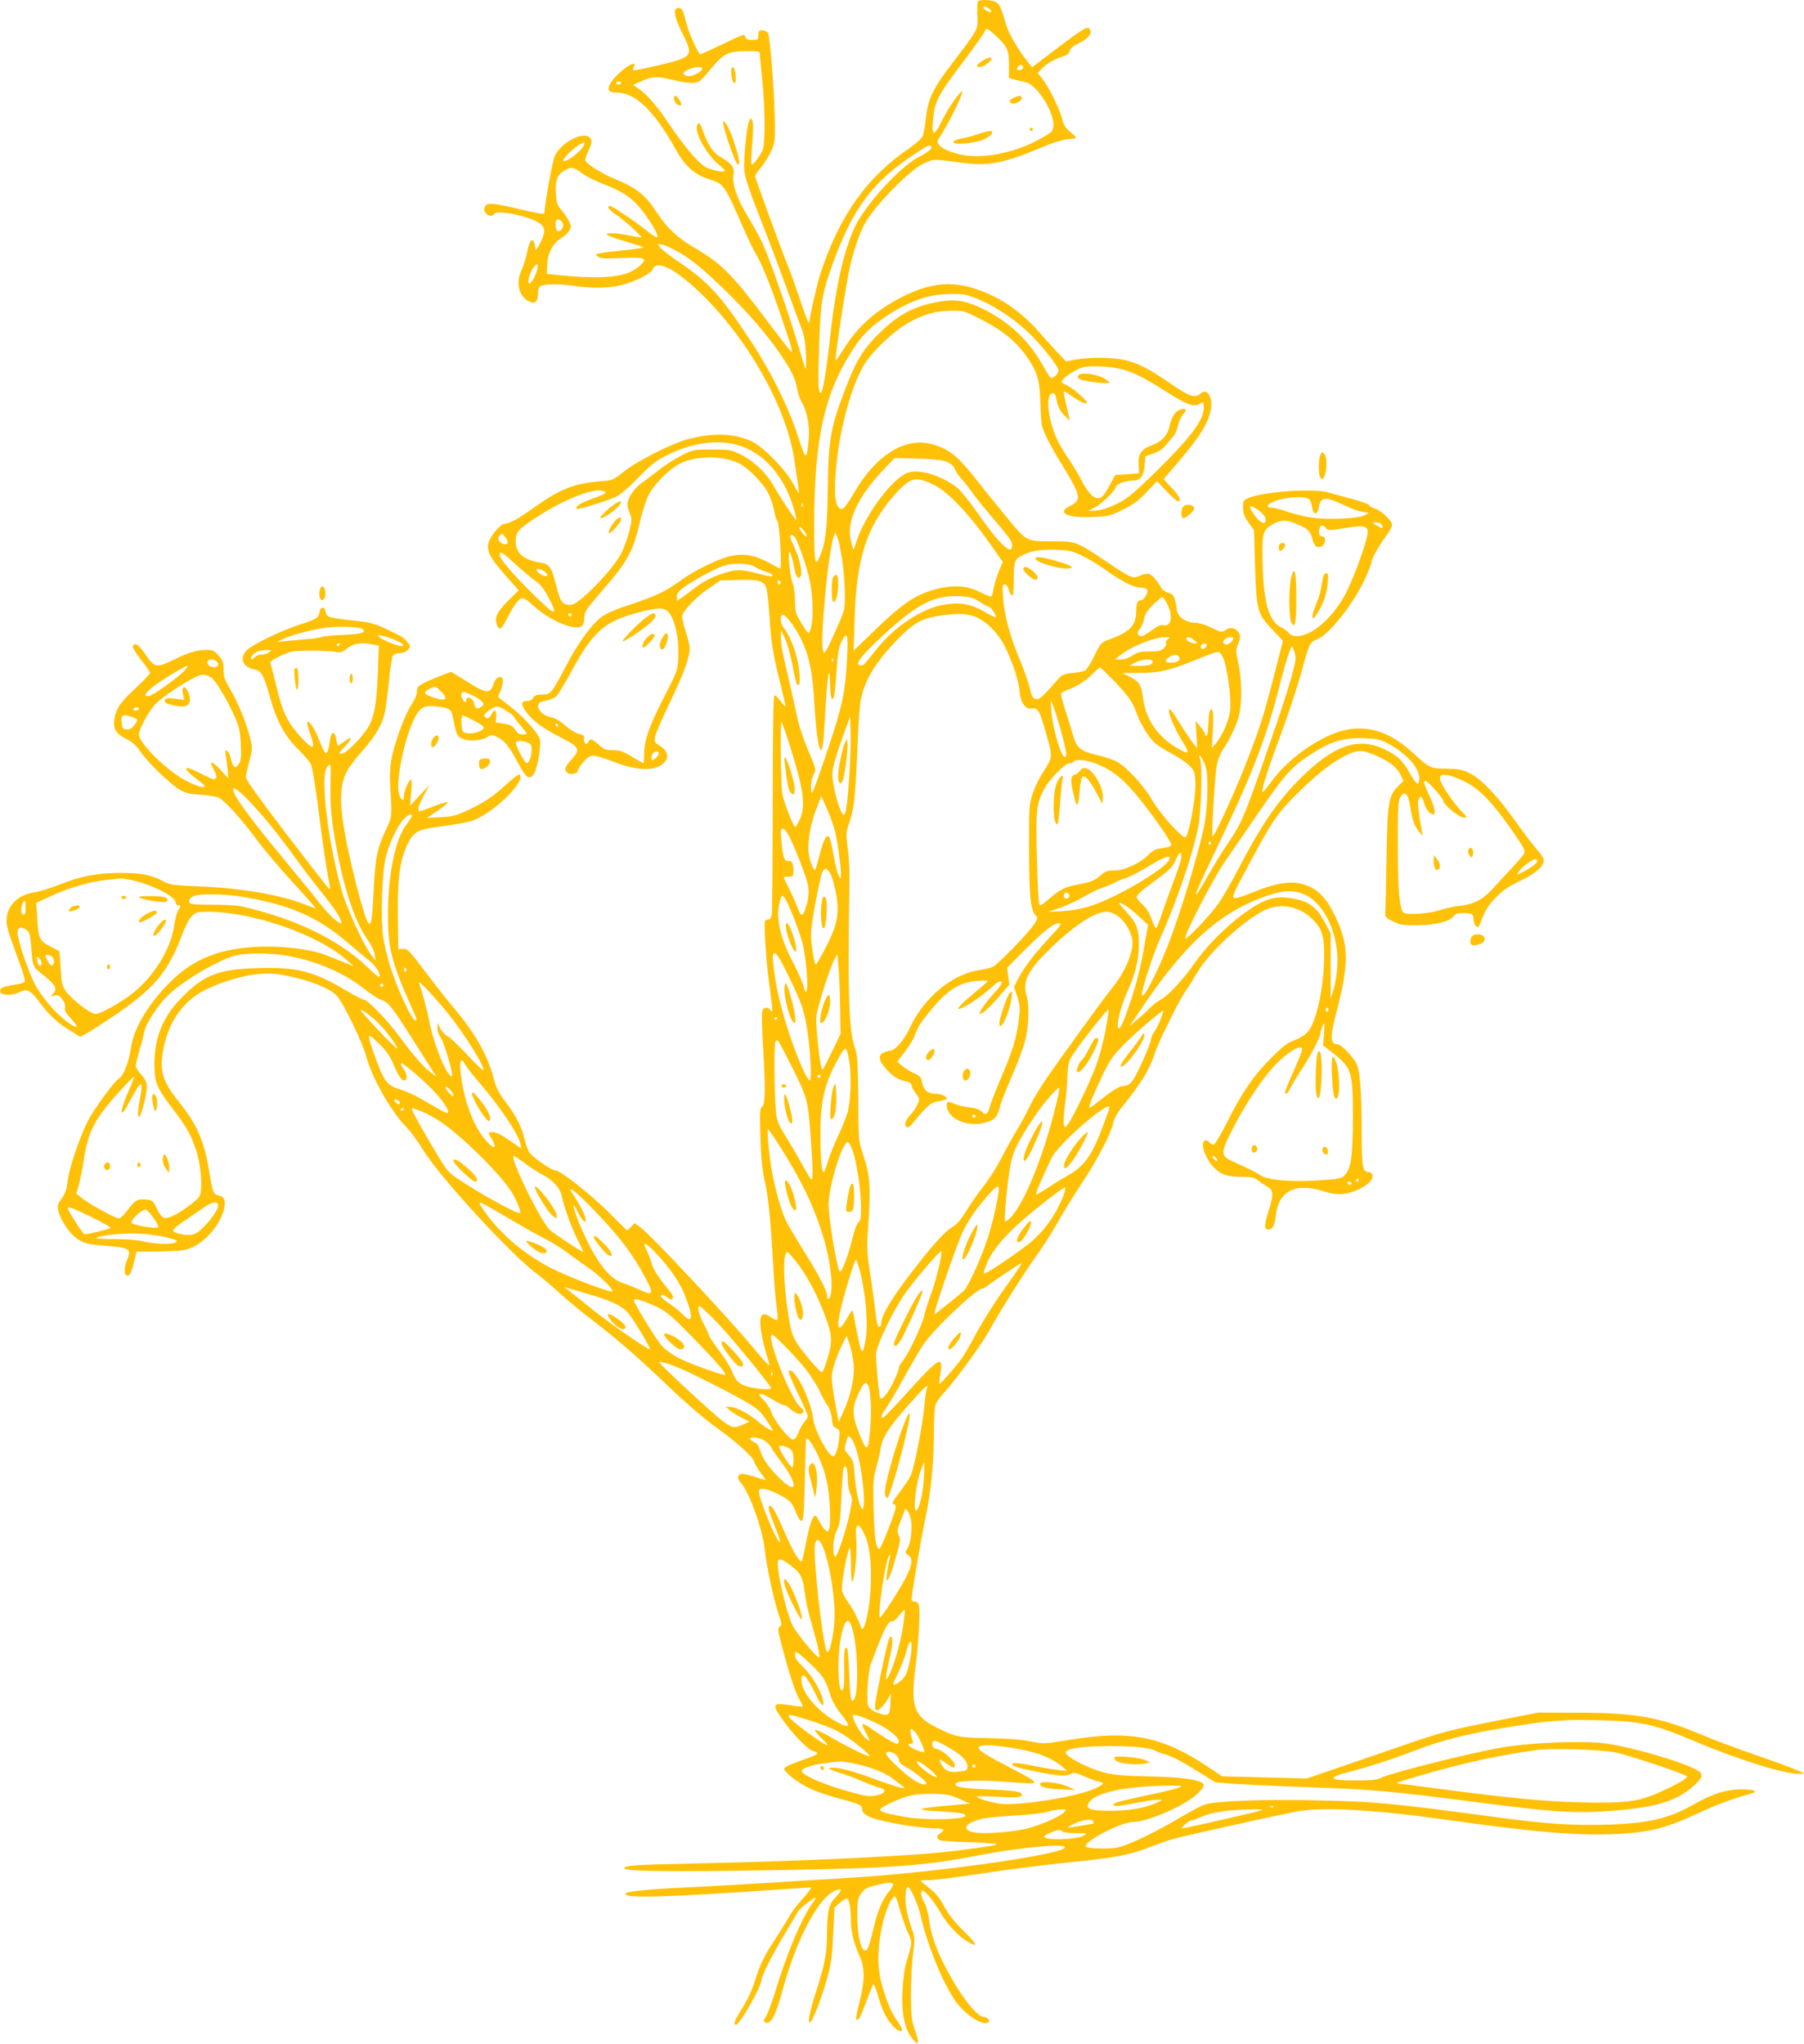 <?xml version="1.0" standalone="no"?>
<!DOCTYPE svg PUBLIC "-//W3C//DTD SVG 20010904//EN"
 "http://www.w3.org/TR/2001/REC-SVG-20010904/DTD/svg10.dtd">
<svg version="1.0" xmlns="http://www.w3.org/2000/svg"
 width="1130pt" height="1280pt" viewBox="0 0 1130 1280"
 preserveAspectRatio="xMidYMid meet">
<g transform="translate(0,1280) scale(0.1,-0.1)"
fill="#ffc107" stroke="none">
<path d="M6125 12791 c-3 -5 -4 -45 -3 -89 3 -92 9 -80 -161 -303 -119 -157
-147 -216 -161 -336 -5 -51 -15 -104 -22 -118 -6 -13 -42 -46 -80 -72 -267
-180 -438 -421 -558 -783 -23 -72 -69 -273 -70 -308 -1 -21 -24 37 -61 148
-23 69 -54 157 -70 195 -49 123 -209 559 -209 571 0 7 16 32 37 56 20 23 48
68 62 98 23 49 26 67 25 165 -1 177 -30 563 -44 580 -7 8 -23 15 -36 15 -20 0
-24 -5 -24 -30 0 -28 -2 -30 -39 -30 -32 0 -40 4 -43 20 -3 19 -14 15 -138
-45 -74 -35 -139 -65 -143 -65 -12 0 -75 139 -88 195 -18 78 -27 95 -49 95
-37 0 -29 -53 27 -164 54 -107 52 -129 -10 -156 -36 -16 -267 -70 -298 -70 -6
0 -6 7 1 20 8 15 8 20 -2 20 -30 0 -121 -78 -145 -123 -22 -43 -11 -57 42 -57
115 0 233 -114 366 -353 57 -103 116 -158 200 -186 107 -35 102 -28 226 -311
30 -69 67 -145 83 -170 41 -67 122 -279 205 -538 19 -58 20 -70 7 -60 -8 7
-76 94 -150 193 -219 291 -280 352 -454 455 -105 61 -171 123 -232 217 -73
113 -130 158 -276 217 -69 28 -165 89 -173 110 -3 6 6 35 20 64 19 41 22 55
13 72 -30 57 -181 -14 -225 -107 -14 -28 -64 -305 -65 -357 0 -10 -36 -4 -203
35 -134 31 -162 31 -172 -2 -12 -36 42 -69 61 -38 17 28 232 -18 288 -62 33
-26 33 -56 -1 -122 -24 -46 -28 -49 -31 -27 -9 73 -34 58 -51 -33 -7 -34 -22
-82 -33 -106 -39 -81 -19 -167 46 -199 37 -18 56 -1 56 49 0 28 5 41 19 49 25
13 128 13 211 -1 98 -16 217 -14 290 5 93 24 189 73 200 102 17 45 92 22 195
-61 330 -264 632 -757 689 -1126 22 -140 33 -219 30 -219 -1 0 -19 30 -40 68
-46 83 -180 220 -250 255 -104 53 -250 59 -404 17 -104 -28 -321 -138 -403
-204 -67 -53 -71 -55 -145 -60 -166 -13 -257 -50 -416 -164 -91 -66 -156 -102
-185 -102 -25 0 -88 -74 -101 -119 -14 -50 11 -98 108 -207 l81 -91 -60 -59
c-74 -73 -93 -110 -78 -153 15 -42 29 -36 59 25 39 77 70 123 91 135 17 8 29
1 82 -46 102 -93 262 -159 302 -125 9 7 15 29 15 51 0 30 9 48 43 88 23 28 79
94 125 148 103 121 144 203 177 352 14 62 39 142 56 177 37 74 131 168 203
203 101 49 262 49 364 0 60 -30 154 -126 187 -193 14 -29 29 -76 34 -104 4
-28 14 -58 21 -67 13 -16 29 -295 17 -295 -4 0 -35 16 -69 35 -87 47 -153 60
-232 45 -78 -14 -241 -94 -331 -161 -86 -63 -152 -94 -318 -149 -82 -26 -142
-53 -170 -74 -64 -49 -148 -165 -223 -309 -89 -170 -95 -177 -149 -177 -34 0
-47 -5 -55 -20 -7 -13 -21 -20 -40 -20 -39 0 -39 -22 -1 -73 41 -54 101 -97
209 -153 122 -61 130 -77 73 -139 -44 -48 -50 -65 -26 -85 19 -15 65 -5 65 15
0 8 17 33 37 56 44 49 52 49 198 -6 160 -60 274 -54 318 16 17 27 -1 66 -39
88 -33 20 -36 25 -31 56 3 19 46 119 96 222 87 182 121 276 121 336 0 16 -12
63 -26 105 -14 42 -23 86 -20 98 9 35 90 118 167 170 l71 49 109 3 c124 5 162
-5 178 -46 6 -15 15 -97 21 -182 10 -167 23 -244 70 -429 16 -66 30 -125 30
-132 0 -7 -14 7 -30 30 -17 23 -35 39 -40 36 -6 -4 -10 -255 -10 -674 0 -368
-3 -683 -6 -700 -5 -22 -12 -31 -27 -31 -19 0 -20 -4 -14 -132 4 -73 13 -180
21 -238 28 -206 29 -217 13 -197 -20 25 -46 21 -53 -8 -3 -13 -1 -107 5 -207
16 -269 15 -372 -5 -389 -15 -12 -16 -35 -11 -189 3 -122 11 -204 26 -270 25
-117 37 -234 52 -500 6 -113 16 -242 23 -288 7 -46 9 -85 4 -88 -4 -3 -21 4
-37 15 -58 42 -77 20 -65 -77 4 -31 17 -93 30 -136 13 -44 24 -81 24 -83 0
-12 -29 19 -113 120 -155 186 -628 690 -694 740 l-37 27 -24 -23 -24 -24 -111
111 c-119 118 -306 266 -337 266 -24 0 -138 78 -162 110 -10 14 -25 54 -33 88
-19 80 -50 141 -119 232 -44 58 -59 90 -76 154 -38 143 -114 275 -245 431 -37
44 -114 141 -170 215 -116 154 -123 161 -156 158 l-24 -3 -3 204 c-3 236 12
349 58 448 36 79 66 98 179 113 129 17 203 30 236 43 112 40 295 209 295 272
0 26 -17 17 -87 -46 -88 -80 -137 -113 -241 -162 -76 -35 -98 -41 -172 -45
l-85 -4 70 48 c38 26 65 49 59 51 -6 2 -46 -10 -88 -27 -42 -16 -81 -30 -86
-30 -19 0 -10 33 25 99 l35 66 -60 -65 -61 -65 7 84 c5 56 3 82 -3 78 -17 -10
-43 -73 -43 -101 0 -37 -16 -32 -30 9 -23 68 28 331 89 462 39 82 63 98 143
89 79 -9 95 -18 103 -58 23 -123 26 -129 64 -145 42 -18 118 -12 155 12 23 15
27 15 61 -1 44 -20 77 -62 130 -162 48 -91 68 -107 95 -75 26 32 54 192 40
229 -17 43 -114 148 -191 205 -38 29 -69 53 -69 54 0 1 7 19 15 38 8 20 15 48
15 62 0 39 -41 31 -55 -10 -24 -73 -44 -73 -170 7 l-99 61 -40 -15 c-99 -38
-159 -67 -167 -79 -5 -8 -9 -25 -9 -39 0 -14 -14 -45 -30 -68 -43 -64 -110
-245 -127 -342 -11 -62 -13 -115 -8 -195 11 -169 11 -169 -28 -252 -56 -120
-67 -178 -77 -387 -9 -198 -18 -236 -44 -175 -20 49 -59 191 -95 344 -76 333
-84 472 -31 579 11 25 54 82 95 128 83 93 129 169 145 243 6 27 18 117 26 199
8 83 20 156 26 163 6 7 25 13 43 13 19 0 39 8 50 20 18 20 18 21 -2 48 -11 15
-31 32 -44 39 -168 83 -168 83 -306 98 -74 7 -141 19 -148 25 -8 6 -15 21 -17
33 -4 30 -32 28 -36 -3 -6 -39 -17 -47 -120 -80 -123 -39 -315 -133 -342 -168
-42 -53 -16 -101 62 -117 35 -7 53 -41 90 -175 40 -144 93 -242 174 -321 36
-35 72 -77 80 -93 10 -17 30 -137 50 -299 30 -236 52 -382 70 -465 3 -14 1
-21 -5 -18 -5 3 -124 156 -265 340 -156 204 -256 343 -256 357 0 12 10 57 21
100 21 76 22 80 5 150 -24 95 -77 225 -126 306 -33 56 -40 76 -40 120 0 44 -5
58 -31 88 -27 31 -37 35 -78 35 -59 0 -119 -19 -210 -65 -99 -49 -115 -46
-169 35 -41 63 -73 83 -80 50 -1 -8 22 -46 53 -84 30 -38 55 -74 55 -80 0 -6
-41 -49 -90 -95 -95 -87 -124 -129 -134 -196 -8 -59 10 -90 74 -122 41 -21 64
-42 92 -83 44 -65 185 -202 246 -237 34 -20 61 -26 130 -30 48 -3 99 -12 113
-19 38 -19 139 -131 233 -257 45 -62 148 -184 229 -272 80 -87 145 -161 143
-162 -1 -2 -31 8 -65 22 -146 60 -404 104 -661 114 -173 7 -188 10 -230 33
-69 39 -141 53 -275 51 -145 -1 -244 -21 -376 -74 -54 -21 -119 -42 -146 -46
-103 -13 -172 -75 -181 -161 -4 -49 -1 -61 83 -290 23 -61 34 -106 29 -112 -5
-5 -38 -13 -73 -19 -70 -11 -87 -21 -78 -45 8 -21 78 -21 118 0 49 25 69 15
131 -68 61 -81 110 -126 197 -178 l53 -33 36 19 c20 10 93 57 162 103 265 178
352 281 442 521 17 47 44 97 59 112 25 26 34 28 101 28 278 0 689 -142 868
-301 l45 -39 -50 19 c-27 11 -77 31 -110 44 -84 36 -225 58 -374 59 -261 1
-444 -61 -592 -200 -148 -139 -251 -305 -269 -434 -13 -88 -45 -173 -74 -191
-29 -20 -119 -139 -180 -239 -53 -88 -133 -316 -143 -408 -5 -53 -15 -77 -54
-131 -31 -42 48 -189 127 -235 37 -22 64 -28 160 -35 159 -13 169 -20 139 -92
-18 -43 -19 -83 -4 -93 18 -11 31 12 48 81 l16 66 150 2 c128 3 157 6 196 24
88 40 171 136 199 230 17 57 8 89 -29 96 -35 7 -38 15 -61 152 -33 196 -76
293 -192 438 -102 127 -121 193 -94 332 33 170 129 303 268 369 160 76 336
113 449 95 172 -27 327 -85 372 -139 42 -49 161 -298 181 -375 32 -128 156
-348 250 -442 28 -29 74 -91 102 -138 99 -166 545 -653 714 -780 36 -27 99
-81 142 -120 42 -40 132 -114 200 -166 162 -124 287 -232 493 -429 95 -91 218
-197 280 -241 137 -98 241 -191 249 -223 3 -13 22 -45 41 -70 19 -25 34 -46
32 -46 -1 0 -31 9 -65 20 -35 11 -73 20 -83 20 -29 0 -35 -28 -11 -53 55 -61
138 -289 152 -421 11 -105 58 -323 89 -411 18 -54 19 -61 4 -72 -14 -11 -11
-26 22 -150 45 -167 78 -265 105 -311 12 -19 19 -36 17 -39 -2 -2 -37 1 -76 8
-115 17 -120 9 -45 -96 59 -85 156 -183 187 -191 41 -10 33 -20 -30 -43 -32
-12 -77 -28 -100 -37 -24 -9 -46 -21 -50 -27 -10 -16 66 -79 146 -121 39 -20
123 -50 188 -67 137 -36 153 -43 153 -68 0 -29 32 -50 111 -70 96 -25 274 -51
344 -51 57 0 70 -11 35 -30 -25 -13 -26 -35 -2 -45 9 -4 95 -9 190 -12 95 -3
169 -9 165 -13 -7 -7 -74 -17 -254 -40 -240 -32 -910 -64 -1639 -80 -378 -8
-440 -13 -440 -30 0 -17 208 -22 679 -16 969 13 1175 26 1536 96 253 50 545
77 545 51 0 -44 -824 -160 -1350 -191 -102 -6 -320 -19 -485 -30 -165 -10
-406 -24 -535 -30 -220 -10 -367 -24 -379 -36 -35 -35 230 -28 1004 26 77 5
146 10 153 10 8 0 -14 -30 -48 -68 -34 -37 -70 -84 -81 -105 -11 -20 -47 -79
-80 -130 -80 -120 -111 -183 -142 -287 -16 -52 -46 -116 -77 -165 -49 -78 -60
-105 -40 -105 24 0 160 240 160 282 0 23 72 165 149 293 40 66 75 127 80 135
9 18 103 91 109 85 2 -2 -7 -19 -21 -37 -64 -86 -159 -312 -232 -553 -20 -66
-46 -135 -57 -153 -17 -28 -18 -33 -4 -38 36 -14 63 38 115 228 82 295 215
547 316 595 50 24 54 8 10 -37 -45 -46 -53 -83 -55 -235 0 -116 -15 -191 -65
-347 -40 -123 -56 -196 -45 -203 15 -9 78 151 116 295 20 73 28 134 33 259 l8
165 32 28 c17 15 37 28 45 28 15 0 26 -61 26 -144 0 -63 20 -143 54 -216 34
-73 34 -149 0 -286 -15 -57 -24 -107 -21 -110 13 -13 26 10 62 108 21 57 41
107 45 111 4 4 17 -27 29 -70 28 -96 54 -148 94 -191 30 -31 57 -42 57 -22 0
6 -15 33 -34 60 -40 58 -69 131 -98 245 -25 97 -21 223 11 360 22 90 58 171
76 168 6 -1 20 -37 31 -81 12 -43 34 -107 49 -141 31 -69 32 -53 -12 -206 -8
-27 -17 -98 -20 -158 -8 -153 15 -254 70 -314 33 -37 36 -17 9 59 -22 65 -25
89 -26 218 -1 80 5 195 12 255 13 99 12 114 -3 155 -30 81 -46 161 -43 219 2
31 8 56 13 55 17 -1 64 -105 81 -179 47 -209 164 -482 246 -571 69 -76 156
-123 181 -97 10 10 -13 33 -33 33 -43 0 -153 145 -240 315 -60 117 -88 199
-101 295 -6 41 -19 89 -30 106 -19 32 -26 74 -11 74 16 0 71 -66 108 -130 46
-79 105 -144 163 -182 81 -51 77 -29 -9 55 -58 57 -98 106 -125 157 -36 66
-57 89 -133 147 -23 18 -22 18 45 19 37 1 187 20 333 43 146 22 379 52 517 66
310 31 390 46 518 95 55 21 125 46 155 54 75 21 676 154 775 172 162 29 486
11 925 -51 538 -76 807 -100 1038 -92 235 8 341 34 563 138 108 50 199 84 319
117 48 14 14 27 -65 26 -98 -2 -178 -27 -295 -94 -157 -89 -285 -119 -547
-127 -211 -6 -371 4 -663 43 -704 95 -787 102 -1195 110 -299 6 -585 -5 -655
-26 -19 -5 -84 -39 -145 -75 -171 -102 -343 -184 -410 -196 -55 -10 -181 -6
-193 6 -26 26 219 155 295 155 88 0 312 96 396 170 47 42 57 63 35 76 -36 22
-150 36 -333 39 -157 4 -217 9 -278 24 -81 21 -203 79 -232 111 -16 17 -15 19
6 30 65 35 487 33 541 -2 13 -8 46 -20 73 -27 29 -7 103 -45 179 -93 l129 -80
111 -9 c61 -4 246 -13 411 -19 473 -17 548 -23 1143 -100 448 -58 588 -67 808
-51 284 21 416 61 523 157 62 55 64 77 13 103 -105 54 -401 139 -560 162 -140
20 -476 7 -662 -26 -186 -32 -687 -158 -741 -185 -32 -17 -59 -20 -168 -20
-174 0 -184 18 -31 56 98 24 270 80 413 135 152 59 309 99 546 138 275 46 379
54 598 48 269 -7 340 -23 598 -132 273 -115 565 -206 654 -204 l36 1 -50 23
c-27 12 -144 55 -260 95 -115 40 -267 96 -336 126 -261 110 -413 138 -779 138
l-245 1 -245 -48 c-318 -63 -356 -73 -611 -161 -118 -41 -299 -103 -404 -139
l-190 -65 -265 7 -265 7 -95 63 c-284 189 -484 227 -862 165 -159 -26 -160
-26 -246 -9 -57 11 -147 18 -262 20 -189 3 -204 7 -327 68 -140 71 -161 133
-128 382 18 139 30 345 21 379 -4 17 -13 26 -26 26 -11 0 -20 5 -20 12 0 34
56 365 86 508 37 174 54 353 54 567 0 67 5 134 10 148 6 15 35 55 66 88 73 82
236 307 275 382 51 95 225 372 294 465 34 47 92 137 128 201 36 64 107 179
157 255 97 146 184 315 194 376 4 22 24 58 49 89 123 152 177 239 211 344 23
71 151 330 190 385 18 25 52 79 76 120 73 127 299 335 428 393 101 46 225 17
304 -71 52 -57 63 -99 62 -227 -2 -193 -49 -406 -103 -468 -17 -19 -51 -40
-82 -51 -44 -15 -72 -37 -150 -115 -110 -111 -179 -212 -273 -399 -37 -73 -73
-135 -82 -139 -8 -3 -21 2 -28 12 -8 11 -20 16 -29 12 -32 -12 3 -115 57 -169
44 -44 85 -58 172 -58 64 0 80 -4 104 -22 15 -13 42 -31 59 -40 39 -22 40 -48
5 -158 -25 -82 -26 -110 -2 -110 30 1 42 21 49 84 16 157 120 211 298 156 54
-17 87 -21 127 -17 60 6 149 50 171 84 19 28 11 53 -16 53 -35 0 -41 31 -42
237 0 294 -11 413 -39 455 -37 53 -93 108 -110 108 -48 0 -50 40 -11 192 82
316 81 426 -4 607 -44 92 -85 144 -139 176 -95 56 -197 50 -373 -21 -77 -32
-118 -43 -124 -37 -12 12 -1 34 139 293 107 199 149 256 288 390 112 108 205
178 288 216 66 30 96 28 191 -15 74 -34 118 -70 139 -116 l17 -35 -35 -35
c-59 -59 -66 -101 -71 -446 -3 -167 -6 -320 -8 -339 -2 -33 1 -37 48 -60 44
-22 63 -25 150 -24 114 0 206 23 229 55 10 15 25 21 58 21 56 1 68 -6 68 -41
0 -16 7 -34 15 -41 12 -10 16 -8 24 11 35 91 52 120 102 170 41 43 79 68 152
103 96 46 147 91 147 130 0 10 -19 39 -43 66 -23 26 -85 106 -136 179 -112
157 -209 259 -282 297 -47 25 -66 28 -146 30 -106 1 -104 0 -218 104 -174 159
-349 189 -542 94 -137 -68 -267 -176 -345 -286 -23 -32 -44 -58 -49 -58 -13 0
30 136 113 359 44 118 100 287 125 375 57 207 56 203 103 222 79 32 237 234
306 392 19 42 34 83 34 90 0 21 46 103 89 161 23 30 41 63 41 74 0 25 -72 93
-108 102 -14 3 -31 13 -36 21 -6 8 -54 26 -106 39 -52 14 -120 32 -150 41 -98
28 -421 4 -508 -38 -24 -12 -27 -19 -26 -58 0 -34 8 -56 35 -93 l34 -48 6
-222 c9 -280 15 -302 108 -399 l67 -71 -58 -226 c-64 -250 -89 -328 -185 -571
-72 -181 -190 -436 -198 -428 -8 8 14 372 26 442 6 35 22 76 38 100 43 63 87
155 102 216 19 77 17 239 -5 331 -16 71 -16 78 0 118 14 36 15 46 4 67 -18 32
-52 40 -83 19 -25 -16 -28 -15 -89 14 -36 18 -79 31 -101 31 -64 0 -117 42
-117 93 0 7 -5 29 -10 49 -9 30 -17 39 -42 46 -17 4 -36 17 -42 27 -26 47 -58
84 -77 90 -12 4 -37 0 -59 -10 -46 -21 -52 -18 -223 97 -166 111 -181 118
-303 118 -192 0 -177 -7 -307 149 -62 75 -144 176 -182 225 -127 164 -187 211
-303 238 -160 36 -337 -77 -467 -299 -32 -57 -66 -105 -75 -108 -30 -12 -50
32 -50 113 0 276 89 648 193 804 56 84 191 207 276 252 97 51 161 68 257 70
80 1 84 0 185 -52 129 -65 216 -134 279 -220 74 -101 92 -155 96 -292 2 -63 6
-130 9 -149 9 -45 50 -127 137 -268 108 -176 114 -206 43 -240 -90 -43 -23
-78 137 -71 102 4 112 7 191 46 65 32 99 57 149 110 l65 69 60 -64 c33 -34 65
-63 72 -63 24 0 9 34 -40 85 l-51 54 89 104 c140 163 195 252 208 337 11 77
-25 132 -64 96 -35 -31 -71 -20 -186 60 -138 95 -210 132 -294 150 -80 17
-211 18 -299 3 l-65 -12 -56 59 c-31 33 -86 94 -123 136 -80 90 -176 164 -273
212 -210 102 -364 102 -570 -1 -166 -84 -282 -186 -370 -328 -26 -42 -49 -74
-51 -72 -7 7 68 498 91 592 27 114 65 221 97 274 71 118 272 321 359 365 63
31 70 31 226 9 185 -26 273 -9 538 102 50 22 113 40 143 43 28 2 52 7 52 10 0
3 -17 20 -39 38 -27 24 -41 45 -46 71 -9 52 -85 209 -124 257 l-31 39 22 24
c31 33 82 63 131 78 31 9 43 18 47 36 4 17 22 32 62 51 59 28 84 66 60 90 -14
14 -46 -7 -219 -138 l-138 -105 -23 28 c-56 68 -124 182 -138 233 -33 113 -44
137 -70 149 -30 13 -101 15 -109 2z m71 -45 c10 -8 16 -17 12 -21 -7 -7 -48
16 -48 27 0 12 14 9 36 -6z m45 -173 c69 -65 79 -87 79 -182 l0 -80 38 -10
c20 -5 51 -12 67 -16 72 -16 181 -191 173 -276 -3 -31 -10 -38 -76 -75 -150
-86 -348 -129 -483 -106 -112 19 -186 65 -161 100 53 76 159 289 149 299 -10
9 -97 -118 -130 -189 -43 -91 -62 -91 -54 0 11 126 27 158 179 360 78 103 143
195 146 204 7 27 18 22 73 -29z m-1481 -115 c0 -13 7 -86 15 -163 17 -162 19
-374 5 -425 -10 -36 -64 -109 -73 -100 -3 3 -1 62 5 131 7 88 7 133 0 145 -10
18 -11 17 -21 -8 -15 -41 -34 -236 -29 -303 4 -44 29 -121 95 -290 50 -126
123 -320 163 -430 40 -110 84 -229 98 -265 19 -49 26 -89 30 -165 2 -55 2 -98
-2 -94 -3 3 -21 59 -40 125 -64 218 -194 590 -234 670 -22 43 -62 116 -90 162
-65 106 -96 198 -88 255 8 50 -7 70 -79 113 -49 28 -80 74 -111 162 -19 54
-28 63 -38 37 -17 -44 61 -185 134 -244 22 -18 40 -35 40 -40 0 -15 -97 5
-127 27 -54 38 -131 131 -223 267 -83 123 -139 186 -200 227 l-25 16 47 21
c73 33 99 35 196 12 98 -23 144 -26 171 -11 10 5 44 41 75 80 76 93 107 109
219 110 84 0 87 -1 87 -22z m1646 -87 c-8 -13 -36 -15 -36 -3 0 4 5 13 12 20
14 14 34 0 24 -17z m-2008 -3 c-8 -23 -67 -50 -93 -44 -34 9 -31 24 8 41 41
18 90 20 85 3z m-508 -88 c0 -5 -7 -10 -15 -10 -8 0 -15 5 -15 10 0 6 7 10 15
10 8 0 15 -4 15 -10z m-230 -380 c0 -30 -105 -117 -131 -108 -13 4 54 74 95
99 36 22 36 22 36 9z m2174 -19 c7 -12 -19 -33 -84 -67 -111 -59 -321 -287
-389 -423 -70 -138 -126 -379 -160 -691 -27 -244 -47 -360 -61 -360 -15 0 -17
69 -9 300 9 268 18 322 84 505 129 356 251 518 524 697 76 50 86 54 95 39z
m-2190 -165 c25 -19 84 -49 132 -67 123 -46 191 -93 252 -175 61 -81 99 -150
89 -160 -4 -4 -33 14 -64 40 -32 25 -76 58 -98 73 -22 14 -59 39 -82 55 -23
15 -46 28 -52 28 -24 0 -9 -22 36 -53 50 -33 166 -138 160 -143 -2 -2 -35 3
-73 11 -77 16 -144 19 -144 7 0 -5 48 -23 108 -41 59 -18 114 -35 122 -38 8
-4 -41 -12 -110 -19 -69 -7 -141 -16 -160 -20 -33 -6 -34 -6 -15 -21 16 -12
42 -14 145 -9 154 7 170 0 118 -48 -76 -72 -221 -88 -518 -58 l-65 7 2 53 c3
75 33 135 82 166 22 14 48 37 56 50 14 22 15 27 1 58 -9 18 -30 50 -48 71 -28
33 -33 47 -36 105 -5 82 8 116 50 142 45 27 61 25 112 -14z m-118 -318 c7 -23
-18 -54 -35 -44 -12 8 -15 58 -5 69 10 10 33 -4 40 -25z m698 -162 c92 -48
172 -112 320 -256 144 -140 257 -271 346 -401 67 -98 94 -153 104 -219 4 -24
16 -58 26 -75 34 -55 53 -152 46 -230 -13 -145 -17 -144 -69 17 -61 186 -168
401 -295 593 -190 288 -258 363 -449 494 -49 33 -100 72 -113 86 -23 25 -23
25 -2 25 11 0 50 -15 86 -34z m-868 -151 c-20 -52 -46 -79 -46 -47 0 28 18 73
38 95 24 27 27 4 8 -48z m2772 -159 c108 -45 232 -128 324 -218 84 -83 178
-203 178 -228 0 -21 -35 -54 -49 -46 -5 3 -26 37 -47 74 -92 167 -222 286
-401 369 -89 41 -155 50 -249 34 -154 -27 -250 -76 -368 -190 -104 -100 -148
-170 -210 -329 -105 -269 -117 -339 -121 -657 -3 -243 -13 -334 -49 -418 -30
-74 -36 -45 -36 187 0 551 63 835 248 1116 57 87 114 142 213 206 145 94 258
132 399 133 75 1 95 -3 168 -33z m912 -442 c73 -22 142 -58 275 -143 114 -73
165 -92 196 -72 27 16 29 15 29 -23 0 -77 -83 -188 -307 -407 -136 -133 -172
-162 -236 -194 -51 -25 -95 -39 -129 -42 l-53 -4 46 25 c43 23 129 108 129
127 0 16 59 39 100 39 53 0 74 24 80 97 l5 56 49 17 c31 10 59 28 77 50 15 19
38 45 49 58 12 13 25 44 29 68 5 25 19 56 32 70 26 28 21 39 -15 30 -32 -8
-55 -42 -68 -98 -13 -61 -49 -103 -105 -123 -74 -27 -95 -55 -91 -124 l3 -56
-75 -5 -75 -5 -30 -56 c-40 -74 -53 -89 -80 -89 -28 0 -66 43 -105 120 -16 31
-49 86 -74 123 -25 36 -54 83 -64 104 -67 131 -88 302 -39 311 11 2 18 -7 23
-35 9 -49 26 -82 59 -113 l27 -25 -6 25 c-27 113 -35 155 -31 158 2 2 19 -7
37 -21 46 -34 99 -60 106 -52 10 10 -87 95 -125 112 -18 7 -33 17 -33 21 0 21
79 75 131 91 45 14 190 6 259 -15z m-2425 -470 c158 -41 289 -183 352 -382 14
-45 23 -85 21 -88 -5 -5 -99 137 -151 228 -40 69 -121 144 -196 181 -62 30
-71 32 -181 32 -114 0 -117 -1 -191 -37 -40 -21 -104 -61 -140 -90 -37 -29
-87 -67 -112 -85 -46 -32 -87 -94 -87 -131 0 -11 7 -36 15 -57 15 -34 14 -42
-5 -118 -12 -45 -35 -107 -52 -139 -47 -89 -229 -281 -294 -310 -33 -15 -69
-3 -83 29 -8 16 -21 60 -31 100 -23 95 -40 121 -87 128 -114 17 -163 59 -163
139 1 54 17 72 125 143 176 114 353 186 419 169 37 -9 27 -17 -66 -50 -73 -26
-108 -49 -95 -63 8 -7 197 52 252 79 22 11 83 64 135 118 79 81 109 105 179
140 152 76 306 99 436 64z m1318 -107 c23 -10 41 -26 48 -44 5 -15 23 -41 38
-58 16 -16 48 -57 71 -90 24 -33 80 -103 125 -155 113 -133 125 -150 125 -176
0 -68 -80 7 -215 201 -48 69 -103 138 -123 155 -95 78 -235 124 -311 101 -95
-28 -269 -258 -326 -431 l-19 -55 -13 45 c-37 120 31 277 192 449 l79 83 146
-4 c105 -3 155 -9 183 -21z m-86 -142 c97 -48 227 -187 377 -402 l57 -82 -26
-63 c-14 -35 -29 -82 -32 -106 -3 -23 -9 -45 -14 -48 -4 -2 -34 9 -66 26 -76
40 -162 48 -258 26 -144 -34 -223 -86 -419 -276 l-119 -115 6 195 c8 268 41
439 115 585 48 96 143 218 210 268 45 35 85 33 169 -8z m2355 -93 c6 -6 14
-28 17 -49 8 -51 34 -51 42 1 11 66 41 68 161 11 38 -19 88 -37 111 -40 l41
-7 -29 -16 c-39 -20 -230 -28 -332 -13 -43 6 -110 23 -148 36 -39 14 -82 25
-97 25 -34 0 -36 15 -5 32 63 34 212 47 239 20z m-3175 -44 c-3 -8 -6 -5 -6 6
-1 11 2 17 5 13 3 -3 4 -12 1 -19z m2855 -23 c37 -25 55 -56 43 -75 -10 -16
-41 6 -70 48 -40 59 -32 67 27 27z m241 -87 c69 -29 83 -41 97 -93 13 -48 31
-61 61 -45 22 13 26 60 5 60 -21 0 -29 17 -22 46 7 28 24 31 41 7 12 -16 19
-16 114 -1 131 22 156 15 146 -40 -12 -68 -76 -246 -125 -347 -53 -111 -138
-210 -224 -260 -58 -34 -122 -38 -143 -9 -8 10 -28 26 -46 34 -82 39 -116 165
-119 441 -2 156 4 174 72 210 45 25 80 24 143 -3z m535 -11 c4 -17 2 -18 -27
-2 -38 19 -39 27 -4 23 17 -2 29 -10 31 -21z m-3618 -37 c12 -16 17 -30 11
-30 -5 0 -19 14 -31 30 -12 17 -17 30 -11 30 5 0 19 -13 31 -30z m-1860 -67
c0 -19 -40 -13 -53 9 -8 12 -7 21 3 33 13 16 15 15 32 -5 10 -12 18 -29 18
-37z m2095 -109 c9 -60 17 -154 17 -209 1 -99 1 -101 -50 -218 -29 -65 -58
-128 -66 -139 -15 -21 -15 -21 -22 7 -17 69 36 624 68 703 l10 27 14 -31 c7
-17 20 -80 29 -140z m-298 144 c19 -24 65 -152 89 -246 26 -104 32 -256 13
-326 -12 -44 -15 -42 -63 38 -32 54 -36 67 -36 132 0 40 -7 91 -16 115 -18 51
-32 213 -16 190 6 -8 16 -42 22 -76 14 -72 23 -91 40 -80 20 12 4 105 -30 177
-31 65 -36 88 -21 88 5 0 13 -6 18 -12z m1797 -116 c37 -17 99 -55 138 -82
104 -76 189 -120 232 -120 23 0 39 -5 42 -15 8 -19 -22 -65 -41 -65 -21 0 -28
-17 -29 -75 -2 -85 -40 -123 -171 -171 -48 -18 -52 -22 -91 -103 -23 -47 -49
-88 -60 -92 -10 -4 -46 -11 -79 -14 -54 -6 -64 -11 -95 -47 -90 -103 -109
-119 -131 -116 -19 2 -26 15 -40 73 -10 39 -38 120 -64 180 -58 138 -95 276
-102 383 -5 71 -4 82 10 82 10 0 20 -13 25 -32 4 -17 13 -33 20 -36 9 -3 12
21 12 90 0 121 5 135 51 159 60 30 106 38 209 36 83 -2 103 -7 164 -35z
m-3545 -56 c44 -40 99 -86 122 -102 32 -21 54 -49 81 -99 72 -135 49 -128
-112 33 -126 126 -190 203 -190 229 0 25 21 13 99 -61z m1498 -15 c17 -11 50
-25 72 -32 23 -7 41 -16 41 -21 0 -12 -16 -10 -100 12 -96 25 -132 25 -211 -1
-73 -23 -136 -57 -194 -104 -22 -17 -52 -40 -67 -50 l-28 -17 0 26 c0 19 12
35 48 61 52 38 182 109 240 130 57 21 161 19 199 -4z m-1308 -37 c22 -21 3
-30 -26 -14 -36 20 -44 45 -12 35 13 -4 30 -13 38 -21z m1471 -65 c0 -5 -4 -9
-10 -9 -5 0 -10 7 -10 16 0 8 5 12 10 9 6 -3 10 -10 10 -16z m1247 -118 c25
-17 51 -31 58 -31 12 0 50 -59 43 -66 -3 -2 -38 15 -78 38 -84 49 -156 59
-263 38 -127 -25 -295 -137 -399 -267 -29 -36 -62 -77 -74 -91 -14 -17 -26
-23 -38 -19 -16 6 -16 9 1 38 22 38 171 181 272 261 132 105 224 140 353 134
67 -4 85 -9 125 -35z m1174 -13 c40 -78 26 -146 -27 -133 -14 3 -36 -7 -65
-29 -55 -41 -75 -48 -88 -32 -8 10 -6 20 10 39 11 15 23 44 26 64 5 27 20 51
55 85 27 27 53 48 58 48 5 0 19 -19 31 -42z m-3140 -38 c48 -26 83 -157 78
-294 -4 -85 -5 -87 -85 -243 -97 -189 -128 -275 -129 -360 0 -35 -2 -63 -4
-63 -3 0 -35 18 -73 41 -56 34 -76 41 -118 41 -45 -1 -56 4 -89 34 -43 38 -56
42 -65 18 -9 -24 -31 -10 -28 18 3 22 -2 26 -32 32 -20 4 -54 25 -84 51 -32
29 -64 48 -93 54 -49 11 -82 43 -77 75 2 16 13 22 47 28 24 4 54 17 66 28 12
12 50 74 85 138 144 268 213 330 432 387 104 27 140 30 169 15z m-591 -30 c0
-5 -4 -10 -10 -10 -5 0 -10 5 -10 10 0 6 5 10 10 10 6 0 10 -4 10 -10z m2555
-25 c72 -41 134 -113 172 -200 49 -111 73 -189 80 -259 7 -72 38 -111 79 -103
35 6 48 -17 89 -165 40 -142 40 -139 -24 -238 -23 -35 -52 -96 -64 -135 -21
-65 -22 -88 -21 -345 0 -284 9 -377 40 -412 16 -17 15 -20 -10 -58 -35 -54
-224 -248 -256 -264 -14 -7 -49 -16 -78 -20 -172 -22 -353 -170 -442 -361 -36
-79 -94 -145 -125 -145 -8 0 -26 -5 -40 -12 -38 -17 -32 -51 20 -107 44 -48
71 -63 128 -75 16 -4 27 -13 27 -23 0 -9 12 -32 26 -50 26 -34 26 -35 9 -73
-10 -21 -30 -51 -46 -66 -30 -29 -39 -74 -15 -74 8 0 25 14 38 31 13 18 43 53
68 79 37 39 53 48 93 54 26 4 47 11 47 16 0 14 -35 30 -67 30 -50 0 -77 21
-86 67 -7 37 -13 45 -50 61 -23 10 -57 31 -74 46 l-33 27 49 64 c27 35 55 81
62 102 16 49 31 73 101 159 103 125 181 174 293 182 47 3 67 1 60 -6 -5 -5
-46 -40 -90 -77 -85 -71 -113 -104 -79 -91 43 16 129 74 186 125 43 39 62 51
70 43 8 -8 -4 -27 -44 -70 -56 -60 -104 -132 -89 -132 16 0 62 43 122 113 l61
70 -7 54 -6 53 113 114 c120 120 185 170 215 164 14 -3 2 -21 -58 -84 -96
-103 -162 -189 -199 -258 l-28 -55 20 -63 c18 -57 19 -72 9 -150 -14 -110 -39
-190 -111 -359 -32 -74 -63 -154 -69 -177 -14 -51 -27 -60 -51 -34 -13 14 -38
22 -77 27 -32 3 -73 13 -91 21 -44 19 -52 18 -52 -6 0 -85 129 -143 244 -110
57 16 73 34 90 101 8 30 42 116 75 191 33 75 70 173 82 219 23 90 28 220 10
279 -28 90 3 156 134 286 152 151 291 244 364 244 66 0 135 -69 161 -162 20
-68 -37 -211 -126 -318 -50 -61 -324 -440 -421 -581 -33 -50 -75 -120 -93
-157 -17 -37 -53 -103 -79 -147 -27 -44 -72 -125 -100 -181 -29 -55 -79 -134
-112 -175 -32 -40 -80 -109 -106 -152 -34 -55 -59 -85 -88 -101 -44 -27 -113
-101 -229 -250 -141 -180 -216 -302 -216 -351 0 -28 -15 -34 -24 -9 -3 8 -11
57 -16 107 -6 51 -20 150 -31 221 -16 97 -19 152 -15 220 22 319 19 375 -30
523 -26 76 -27 86 -28 343 -2 219 -5 273 -18 310 -31 82 -42 225 -42 540 0
168 2 373 4 455 3 94 0 189 -9 255 -13 100 -12 108 8 165 30 85 39 165 51 450
5 138 14 276 19 307 22 129 87 241 223 383 97 102 154 138 243 154 138 25 220
21 280 -14z m-1182 -22 c97 -133 134 -257 147 -493 10 -175 26 -296 40 -305
13 -8 18 36 30 245 12 218 27 305 29 168 1 -83 12 -117 25 -82 4 9 11 81 16
161 8 111 14 153 30 183 37 72 44 52 36 -97 -10 -212 -29 -303 -118 -568 -44
-132 -86 -251 -94 -265 -13 -24 -13 -23 -14 23 0 29 7 61 17 77 16 28 16 31
-31 142 -27 62 -57 149 -67 193 -10 44 -32 143 -49 220 -18 77 -38 167 -46
200 -7 33 -13 80 -13 105 l1 45 24 -52 c14 -29 34 -98 45 -155 24 -124 28
-138 40 -138 15 0 10 93 -10 173 -20 77 -50 144 -82 186 -23 28 -26 81 -5 81
8 0 30 -21 49 -47z m-2689 -39 c9 -3 16 -10 16 -14 0 -16 -37 -22 -145 -27
-60 -2 -114 -8 -120 -12 -5 -5 -48 -11 -95 -14 -47 -4 -107 -9 -135 -12 l-50
-5 40 19 c51 25 188 60 273 71 68 9 187 5 216 -6z m236 -84 c28 -15 32 -20 18
-25 -18 -7 -130 39 -149 61 -14 17 77 -8 131 -36z m4815 17 c-10 -8 -15 -19
-11 -25 4 -6 -2 -20 -14 -32 -16 -16 -33 -20 -90 -20 -57 0 -75 -4 -106 -25
-23 -16 -50 -25 -73 -25 l-36 1 25 20 c69 58 213 117 284 118 36 1 38 0 21
-12z m166 -7 c21 -17 22 -19 6 -20 -23 0 -57 18 -57 30 0 16 26 11 51 -10z
m240 1 c-13 -23 -41 -35 -54 -22 -15 15 11 41 40 41 20 0 22 -3 14 -19z
m-5591 -25 c0 -3 -4 -8 -10 -11 -5 -3 -10 -1 -10 4 0 6 5 11 10 11 6 0 10 -2
10 -4z m210 -3 l33 -6 -6 -161 c-8 -200 -21 -276 -55 -340 -37 -68 -143 -176
-173 -176 -21 0 -19 4 21 45 50 51 48 71 -4 31 -19 -14 -37 -26 -39 -26 -2 0
-7 18 -11 40 -6 40 -22 53 -32 26 -3 -8 -8 -35 -12 -62 -4 -26 -12 -49 -19
-51 -6 -2 -23 28 -40 72 -28 76 -66 136 -78 123 -4 -3 5 -38 19 -77 34 -95 19
-102 -53 -24 -90 98 -118 154 -156 310 -18 76 -37 146 -40 156 -6 14 6 23 61
49 65 31 75 32 189 33 66 0 136 -3 156 -8 31 -6 41 -3 74 23 39 31 90 39 165
23z m5220 -2 c0 -5 -6 -14 -14 -20 -16 -13 -32 2 -21 19 8 12 35 13 35 1z
m554 -101 c-11 -65 -64 -239 -149 -483 -173 -501 -186 -531 -280 -668 -30 -43
-84 -133 -122 -199 -37 -67 -69 -117 -71 -112 -3 10 27 77 171 378 185 389
270 610 346 907 28 109 58 214 67 235 l16 37 14 -30 c7 -17 11 -45 8 -65z
m-6428 55 c-11 -8 -33 -15 -49 -15 -17 0 -35 -8 -43 -17 -7 -10 -16 -15 -20
-11 -9 10 15 38 41 48 11 5 36 9 55 9 33 0 34 -1 16 -14z m5976 -36 c24 -49
51 -251 44 -324 -7 -64 -48 -161 -90 -210 l-25 -30 6 106 c3 59 3 115 -1 125
-13 33 -25 -1 -27 -78 -3 -75 -11 -97 -23 -60 -3 9 -18 31 -32 47 l-25 30 5
-85 5 -85 -25 30 c-14 17 -53 75 -87 130 -49 79 -63 95 -65 77 -4 -25 43 -131
89 -203 42 -66 37 -75 -23 -42 -131 71 -211 183 -228 320 -11 85 -23 104 -87
137 l-42 21 107 1 c123 0 187 15 336 75 116 47 147 58 161 55 6 -1 18 -18 27
-37z m-275 5 c8 -21 -13 -34 -54 -34 -38 0 -42 12 -11 34 29 20 57 20 65 0z
m-2170 -26 c-3 -8 -6 -5 -6 6 -1 11 2 17 5 13 3 -3 4 -12 1 -19z m-3857 -3
c18 -22 -1 -39 -34 -31 -35 9 -36 46 -2 46 13 0 29 -7 36 -15z m5860 1 c0 -19
-23 -26 -88 -26 l-57 1 35 19 c42 23 110 27 110 6z m-6070 -61 c-48 -49 -199
-155 -221 -155 -29 0 -23 15 20 52 42 36 208 138 225 138 5 0 -5 -16 -24 -35z
m5821 -52 c94 -97 121 -135 144 -198 25 -71 72 -151 111 -190 18 -19 69 -52
112 -74 43 -23 94 -57 113 -77 32 -33 34 -40 37 -112 3 -76 -34 -290 -58 -330
-8 -14 -21 -4 -87 64 -44 46 -99 117 -127 165 -30 51 -79 114 -125 160 -80 80
-101 91 -234 124 -93 24 -113 42 -138 128 -11 40 -34 112 -50 162 -16 49 -26
92 -21 96 4 3 27 14 51 23 53 20 115 63 155 105 17 17 33 31 36 31 4 0 40 -35
81 -77z m-5646 12 c25 -15 102 -145 146 -245 28 -64 33 -90 37 -172 4 -81 1
-103 -13 -124 -21 -32 -35 -21 -50 38 -12 49 -40 68 -32 22 3 -16 9 -56 12
-89 l6 -60 -50 54 c-57 61 -76 61 -42 1 22 -39 21 -60 -1 -60 -6 0 -42 16 -79
35 -84 43 -113 47 -79 10 12 -13 40 -36 61 -51 78 -54 38 -59 -65 -9 -119 57
-306 239 -306 296 0 33 66 153 107 193 43 42 150 115 232 158 55 29 75 29 116
3z m1437 -85 c52 -52 28 -66 -59 -34 -50 18 -53 28 -15 48 37 21 39 20 74 -14z
m209 -31 c19 -9 42 -25 49 -34 12 -15 12 -19 -5 -31 -26 -19 -39 -13 -45 22
-6 33 -50 50 -50 18 0 -13 -3 -14 -15 -4 -8 7 -15 23 -15 37 0 27 14 26 81 -8z
m3675 -218 c36 -132 40 -161 23 -161 -23 0 -75 178 -84 290 l-5 65 16 -34 c8
-19 31 -91 50 -160z m-3464 121 c21 -13 38 -28 38 -32 0 -4 18 -28 40 -53 22
-25 40 -48 40 -51 0 -3 -11 -6 -25 -6 -24 0 -33 7 -58 43 -8 11 -32 21 -62 25
l-50 7 3 38 c4 43 -13 50 -30 12 -6 -14 -18 -24 -26 -23 -29 6 -23 27 15 52
42 29 56 27 115 -12z m-2312 18 c0 -5 -9 -10 -21 -10 -11 0 -17 5 -14 10 3 6
13 10 21 10 8 0 14 -4 14 -10z m-41 -51 c37 -13 38 -18 10 -53 -15 -20 -29
-26 -48 -24 -23 3 -26 8 -29 46 -4 47 7 52 67 31z m2139 -21 c34 -18 62 -37
62 -43 0 -32 -113 -53 -131 -25 -11 18 -12 100 -1 100 4 0 35 -14 70 -32z
m2352 -343 c-13 -192 -21 -245 -35 -248 -14 -3 -50 104 -64 190 -11 65 -11 78
9 150 12 43 39 123 59 177 l36 99 3 -99 c2 -54 -2 -175 -8 -269z m-375 193
c91 -290 104 -387 63 -473 -12 -25 -24 -45 -27 -45 -11 0 -71 156 -81 209 -10
53 -14 451 -5 451 2 0 25 -64 50 -142z m-1450 122 c3 -5 1 -10 -4 -10 -6 0
-11 5 -11 10 0 6 2 10 4 10 3 0 8 -4 11 -10z m5185 -109 c122 -62 210 -156
210 -223 0 -54 -17 -46 -58 28 -44 77 -72 106 -141 142 -177 94 -335 41 -557
-184 -139 -141 -237 -286 -384 -569 -40 -77 -93 -167 -116 -201 -55 -78 -201
-231 -210 -221 -12 12 178 380 246 477 32 47 123 179 202 294 169 247 213 298
322 371 137 91 217 116 351 112 70 -3 100 -8 135 -26z m-5376 -1 c21 -8 26
-16 26 -44 0 -45 -17 -89 -33 -84 -12 4 -65 103 -66 126 -1 14 38 16 73 2z
m811 -90 c-10 -11 -22 -20 -27 -20 -15 0 -8 39 10 49 26 15 39 -5 17 -29z
m3427 -37 c18 -41 21 -67 21 -168 0 -68 -8 -159 -17 -210 -27 -143 -123 -471
-206 -700 -67 -187 -177 -408 -187 -378 -7 21 68 254 118 365 100 223 205 532
235 693 19 96 26 382 11 423 -15 41 4 22 25 -25z m-672 -7 c101 -41 171 -98
268 -219 104 -130 204 -276 199 -291 -2 -6 -27 -14 -57 -18 -43 -5 -59 -13
-87 -42 -50 -52 -152 -98 -214 -98 -41 1 -56 -4 -83 -28 -39 -35 -64 -45 -147
-60 -77 -14 -109 -30 -174 -86 -27 -24 -55 -44 -61 -44 -8 0 -14 83 -19 285
-8 308 -4 347 43 439 29 60 132 166 161 166 11 0 23 5 26 10 11 18 84 11 145
-14z m-4799 -18 c1 -7 0 -67 -1 -133 -2 -134 9 -228 46 -420 48 -242 114 -430
188 -532 20 -29 40 -69 43 -90 l5 -38 -27 35 c-48 62 -153 292 -184 400 -80
282 -131 669 -100 759 11 31 28 42 30 19z m7106 -94 c89 -43 175 -133 297
-309 70 -100 82 -123 73 -140 -5 -11 -42 -54 -81 -95 -39 -42 -93 -101 -121
-131 -59 -64 -118 -94 -200 -102 -33 -2 -89 -15 -124 -26 -69 -24 -212 -33
-230 -16 -25 25 -35 137 -35 411 -1 224 2 286 13 307 28 52 53 29 65 -58 11
-76 26 -120 53 -151 l24 -29 -5 30 c-21 119 -27 170 -22 191 9 35 24 30 35
-12 11 -41 37 -74 58 -74 20 0 9 48 -28 127 -30 65 -35 83 -20 83 14 0 111
-110 111 -125 0 -23 100 -105 128 -105 25 0 25 0 -12 38 -21 20 -60 70 -87
110 -66 99 -65 129 1 117 19 -3 67 -21 107 -41z m-7616 -121 c91 -96 171 -194
278 -341 45 -63 120 -161 167 -220 91 -112 138 -185 132 -202 -5 -17 -82 54
-135 123 -26 34 -122 152 -213 262 -218 262 -330 414 -330 450 0 21 38 -6 101
-72z m3670 -191 c19 -75 44 -280 35 -290 -9 -8 -27 48 -43 133 -20 107 -26
129 -38 129 -14 1 -33 -42 -54 -129 -11 -42 -22 -79 -25 -82 -9 -9 -33 51 -40
100 -10 67 10 188 47 281 l31 80 34 -75 c19 -41 42 -107 53 -147z m-2651 98
c0 -5 -16 -30 -35 -55 -70 -92 -115 -314 -115 -566 0 -205 22 -294 139 -557
45 -101 45 -102 32 -102 -21 0 -107 185 -156 334 -18 56 -38 140 -45 187 -16
109 -8 396 15 494 19 86 72 199 112 243 31 32 53 41 53 22z m2365 -131 c36
-71 100 -236 114 -295 12 -50 6 -103 -19 -168 -14 -38 -25 -32 -45 22 -10 26
-33 77 -51 114 -19 37 -34 70 -34 73 0 3 14 5 30 5 28 0 30 2 30 38 0 45 -11
65 -35 60 -22 -4 -32 27 -41 130 -6 62 -5 72 9 72 10 0 27 -21 42 -51z m2640
-39 c3 -5 1 -10 -4 -10 -6 0 -11 5 -11 10 0 6 2 10 4 10 3 0 8 -4 11 -10z
m-185 -86 c0 -14 -18 -73 -41 -132 -22 -59 -56 -151 -74 -204 -18 -54 -37
-103 -41 -109 -4 -7 -17 15 -30 52 -15 43 -34 74 -58 95 -20 17 -36 38 -36 47
0 9 26 35 58 59 153 113 162 121 185 169 24 54 37 62 37 23z m-79 -23 c-22
-41 -194 -152 -346 -225 -124 -60 -213 -86 -319 -92 l-91 -5 84 29 c45 17 109
47 142 67 32 20 84 45 116 56 31 10 67 26 78 33 12 8 40 19 62 25 21 6 77 34
124 62 127 78 173 93 150 50z m2307 -8 c-2 -9 -32 -32 -67 -52 -61 -33 -64
-33 -48 -10 21 30 86 79 105 79 7 0 12 -7 10 -17z m-4420 -90 c11 -27 25 -83
32 -127 17 -114 2 -185 -67 -318 -31 -60 -59 -108 -63 -108 -10 0 -30 129 -30
194 0 54 51 331 70 381 15 38 35 30 58 -22z m-4386 -24 c124 -26 278 -104 278
-139 0 -11 7 -20 15 -20 19 0 19 -5 0 -33 -8 -13 -19 -56 -25 -97 -19 -139
-123 -310 -250 -413 -76 -62 -209 -137 -241 -137 -33 0 -153 93 -189 146 -21
32 -26 52 -30 140 -3 56 -7 104 -10 107 -3 3 -29 17 -58 31 -64 33 -72 50 -79
176 l-6 96 94 43 c115 53 240 89 344 100 44 5 85 9 92 10 7 0 36 -4 65 -10z
m7354 -93 c122 -57 211 -252 201 -441 -2 -49 -13 -117 -23 -149 l-19 -59 0
204 0 204 -40 74 c-44 84 -93 122 -176 140 -89 19 -150 14 -215 -19 -135 -68
-315 -231 -419 -379 -74 -106 -168 -207 -214 -231 -20 -10 -49 -33 -66 -50
-16 -18 -52 -51 -79 -73 l-50 -42 64 95 c260 388 461 581 717 690 153 64 237
74 319 36z m-1480 3 c10 -17 -13 -36 -27 -22 -12 12 -4 33 11 33 5 0 12 -5 16
-11z m-5186 -14 c297 -48 474 -124 661 -283 50 -42 113 -96 142 -118 45 -36
76 -88 62 -103 -3 -2 -38 27 -78 66 -158 152 -402 277 -692 354 -107 29 -136
32 -270 33 -141 1 -150 3 -150 21 0 11 11 25 25 32 34 17 184 16 300 -2z
m3415 -25 c29 -55 85 -203 101 -264 20 -75 36 -250 28 -291 -6 -28 -7 -26 -24
27 -10 31 -35 89 -57 130 -80 147 -113 278 -93 374 6 30 15 54 20 54 5 0 16
-13 25 -30z m-4765 -46 c0 -32 -4 -44 -12 -42 -18 6 -21 29 -9 61 15 39 21 33
21 -19z m6919 -6 c13 -10 44 -37 68 -59 l44 -41 -21 -121 c-26 -151 -50 -243
-93 -372 -40 -117 -57 -155 -69 -155 -21 0 9 132 52 226 51 114 73 201 74 294
0 102 -14 140 -78 208 -25 27 -46 52 -46 56 0 8 37 -11 69 -36z m-6912 -133
c18 -13 22 -29 28 -102 9 -127 9 -128 80 -183 73 -58 85 -82 59 -111 -18 -20
-18 -20 7 -14 21 5 31 1 48 -22 14 -17 21 -36 18 -52 -4 -18 6 -36 40 -73 51
-54 39 -65 -23 -20 -80 59 -172 168 -213 254 -46 97 -101 265 -101 308 0 34
21 40 57 15z m1629 -160 c183 -32 362 -109 487 -209 38 -30 83 -60 101 -66 48
-15 72 -46 198 -245 63 -99 123 -193 133 -210 l20 -30 -42 33 c-49 38 -100 98
-200 232 -75 100 -192 220 -215 220 -8 0 -57 25 -109 56 -204 122 -310 149
-558 141 -247 -7 -337 -43 -482 -194 -110 -114 -162 -243 -162 -408 0 -110 14
-146 105 -266 92 -121 117 -162 150 -254 35 -93 50 -253 29 -303 -14 -33 -151
-128 -198 -138 -33 -7 -43 2 -76 68 -21 41 -25 43 -69 46 -52 3 -61 -3 -121
-81 -15 -21 -35 -37 -44 -37 -21 0 -192 94 -233 129 l-32 26 16 55 c8 30 22
101 31 157 23 156 60 237 166 363 64 75 149 164 149 155 0 -4 -18 -50 -41
-102 -54 -128 -49 -166 9 -58 78 147 93 151 67 15 -26 -134 -1 -141 30 -8 23
101 20 122 -20 167 -19 21 -35 46 -35 56 0 9 11 54 24 99 14 44 27 98 31 118
8 48 89 171 154 231 96 90 315 218 416 243 70 17 217 17 321 -1z m3143 -127
c81 -168 95 -206 115 -324 22 -124 33 -340 17 -330 -22 14 -72 128 -126 289
-56 168 -89 311 -101 435 -6 63 -5 72 10 72 11 0 38 -45 85 -142z m-4609 117
c13 -16 10 -47 -6 -52 -5 -2 -18 12 -27 32 -16 33 -16 35 2 35 10 0 24 -7 31
-15z m4932 -310 l3 -170 -54 -112 c-30 -62 -57 -113 -60 -113 -12 0 -44 279
-38 332 5 55 85 308 115 362 l16 31 8 -80 c4 -44 9 -156 10 -250z m-5002 273
c0 -30 -25 -15 -28 17 -3 25 -2 27 12 16 9 -8 16 -22 16 -33z m2285 -37 c3 -5
1 -12 -5 -16 -5 -3 -10 1 -10 9 0 18 6 21 15 7z m263 -280 c103 -129 228 -329
220 -353 -2 -5 -48 38 -101 96 -54 58 -110 111 -125 118 -15 7 -35 29 -44 48
l-18 35 0 -33 c0 -18 9 -45 21 -61 22 -31 83 -241 69 -241 -34 0 -119 214
-145 364 -6 34 -42 168 -60 221 -8 23 105 -97 183 -194z m-408 179 c0 -5 -4
-10 -10 -10 -5 0 -10 5 -10 10 0 6 5 10 10 10 6 0 10 -4 10 -10z m5920 -156
c0 -8 -5 -12 -10 -9 -6 4 -8 11 -5 16 9 14 15 11 15 -7z m-5928 -104 c50 -56
101 -130 95 -136 -6 -6 -227 227 -227 239 0 14 91 -56 132 -103z m4533 -20
c-12 -69 -40 -170 -60 -225 -40 -107 -145 -325 -175 -365 -18 -24 -19 -24 -26
-6 -4 11 -1 65 6 120 8 56 15 137 16 182 1 50 8 92 17 111 29 56 234 320 242
311 1 -2 -7 -59 -20 -128z m345 68 c-11 -29 -29 -65 -40 -80 -11 -15 -20 -35
-20 -45 -1 -28 -86 -220 -115 -259 -18 -24 -34 -34 -53 -34 -29 0 -74 -28
-161 -98 -29 -24 -55 -41 -57 -39 -7 6 28 90 85 210 41 85 63 117 128 183 66
68 236 214 249 214 2 0 -5 -24 -16 -52z m-2400 8 c0 -3 -4 -8 -10 -11 -5 -3
-10 -1 -10 4 0 6 5 11 10 11 6 0 10 -2 10 -4z m3423 -105 l-6 -68 38 -29 c145
-111 149 -124 149 -424 0 -234 -11 -314 -48 -356 -21 -25 -30 -27 -161 -36
-171 -12 -320 0 -368 31 -36 23 -63 36 -159 80 -96 42 -97 52 -17 210 73 145
174 299 253 387 60 67 138 124 168 124 24 0 22 -9 -43 -156 -27 -61 -49 -116
-49 -122 0 -24 17 -11 34 26 10 20 43 75 74 122 55 85 112 195 112 217 0 15
18 63 24 63 3 0 2 -31 -1 -69z m-5907 -69 c35 -35 60 -71 79 -119 32 -76 57
-109 75 -98 14 9 5 53 -17 77 -8 9 -13 22 -11 28 4 14 155 -116 222 -191 52
-59 81 -107 71 -117 -6 -7 -17 -1 -160 82 -44 26 -105 54 -135 62 -89 26 -107
51 -174 243 -40 115 -36 118 50 33z m2578 -141 c94 -187 98 -203 116 -461 12
-181 13 -243 1 -236 -5 4 -28 41 -51 84 -23 42 -69 121 -103 176 -56 92 -61
104 -68 180 -9 97 -11 398 -3 420 3 9 10 13 15 10 6 -3 47 -81 93 -173z m356
38 c15 -86 8 -249 -12 -319 -9 -30 -37 -99 -62 -152 -25 -53 -53 -124 -62
-157 -10 -34 -21 -61 -25 -61 -13 0 -21 94 -20 250 0 208 30 321 128 489 30
52 37 46 53 -50z m-2406 -16 c8 -16 53 -73 101 -128 105 -122 216 -285 238
-348 9 -26 14 -47 11 -47 -3 0 -37 23 -76 50 -45 32 -82 50 -100 50 -34 0 -33
0 -7 -44 33 -57 17 -67 -29 -18 -79 85 -137 228 -163 403 -15 103 -4 137 25
82z m2226 -73 c0 -5 -4 -10 -10 -10 -5 0 -10 5 -10 10 0 6 5 10 10 10 6 0 10
-4 10 -10z m-2300 -119 c-1 -11 -8 -8 -25 12 -33 37 -32 57 0 27 14 -13 25
-31 25 -39z m3770 -78 c-76 -311 -200 -613 -284 -692 -14 -14 -28 -22 -31 -20
-7 8 13 232 31 334 17 100 42 155 150 317 58 87 151 195 160 185 2 -2 -9 -58
-26 -124z m-4106 26 c-4 -6 -11 -6 -20 2 -21 17 -17 31 6 19 11 -6 18 -15 14
-21z m4446 -24 c0 -3 -16 -50 -36 -103 -77 -206 -119 -264 -239 -332 -33 -18
-86 -51 -117 -72 -31 -21 -61 -38 -67 -38 -8 0 28 87 97 230 40 85 362 364
362 315z m-4420 -9 c0 -3 -4 -8 -10 -11 -5 -3 -10 -1 -10 4 0 6 5 11 10 11 6
0 10 -2 10 -4z m112 -17 c29 -11 82 -40 118 -64 131 -89 362 -315 439 -432 33
-50 67 -130 58 -139 -11 -11 -224 105 -372 202 -77 50 -83 57 -151 171 -77
127 -154 266 -154 276 0 10 4 9 62 -14z m3468 -29 c0 -5 -4 -10 -10 -10 -5 0
-10 5 -10 10 0 6 5 10 10 10 6 0 10 -4 10 -10z m-1245 -158 c159 -248 238
-413 300 -627 32 -111 51 -255 41 -318 -7 -44 -26 -58 -26 -19 0 29 -54 133
-145 277 -47 77 -98 161 -111 188 -28 55 -68 194 -89 312 -17 94 -33 265 -25
264 3 0 27 -35 55 -77z m476 -59 c26 -78 50 -233 52 -340 1 -79 -2 -97 -16
-108 -10 -7 -25 -49 -38 -101 -24 -103 -68 -219 -79 -207 -18 21 -70 329 -70
418 0 117 89 404 122 393 6 -2 19 -27 29 -55z m-2045 -84 c38 -28 88 -60 112
-71 47 -23 100 -80 108 -118 17 -80 61 -202 98 -276 24 -46 41 -84 37 -84 -9
0 -179 113 -206 137 -57 51 -259 463 -226 463 4 0 39 -23 77 -51z m4324 36 c7
-8 8 -15 2 -15 -5 0 -15 7 -22 15 -7 8 -8 15 -2 15 5 0 15 -7 22 -15z m890
-135 c0 -5 -5 -10 -11 -10 -5 0 -7 5 -4 10 3 6 8 10 11 10 2 0 4 -4 4 -10z
m-45 -20 c3 -5 -1 -10 -9 -10 -9 0 -16 5 -16 10 0 6 4 10 9 10 6 0 13 -4 16
-10z m-2211 -62 c-10 -73 -43 -210 -71 -293 -39 -119 -121 -297 -147 -320 -20
-18 -152 -124 -182 -147 -17 -13 137 436 179 523 38 77 92 153 164 233 53 58
65 59 57 4z m405 -21 c-49 -123 -128 -230 -226 -305 -114 -86 -263 -185 -270
-178 -3 3 6 35 21 70 28 66 91 145 186 233 85 79 293 242 302 237 4 -3 -2 -28
-13 -57z m-2959 -64 c156 -160 239 -264 314 -394 88 -156 87 -170 -9 -126 -27
13 -74 32 -102 41 -91 30 -172 138 -264 349 -50 116 -64 188 -18 93 28 -58 56
-76 45 -30 -7 28 -48 103 -82 152 -13 17 -14 22 -3 22 8 0 61 -48 119 -107z
m-2335 17 c18 -29 -100 -175 -153 -190 -39 -12 -123 5 -128 25 -1 6 30 32 69
58 40 27 94 64 121 83 49 34 80 42 91 24z m1704 -22 c31 -17 99 -57 151 -88
52 -31 136 -78 185 -103 50 -26 117 -68 150 -93 33 -25 90 -66 127 -91 64 -42
164 -140 154 -150 -11 -11 -260 84 -379 143 -182 92 -344 234 -442 387 -22 35
-15 34 54 -5z m-2496 -60 c70 -34 124 -65 120 -69 -7 -6 -145 -39 -163 -39 -8
0 -71 95 -99 148 -18 34 0 29 142 -40z m393 -12 c27 -40 31 -52 19 -54 -25 -6
-147 16 -159 28 -15 16 67 92 89 84 9 -4 32 -30 51 -58z m59 -111 c81 -19 92
-24 74 -36 -22 -14 -139 -10 -199 6 -34 9 -102 15 -179 15 -68 0 -121 3 -117
7 15 16 165 32 256 28 52 -2 126 -11 165 -20z m3083 -102 c92 -99 151 -185
183 -268 55 -140 48 -182 -17 -114 -16 17 -53 46 -81 65 -51 34 -66 54 -41 54
6 0 20 -8 30 -17 14 -12 21 -14 30 -5 8 8 4 20 -16 44 -75 93 -104 137 -115
178 -7 25 -22 62 -32 83 -29 55 -4 47 59 -20z m1768 -108 c-14 -59 -37 -134
-51 -168 -13 -34 -29 -84 -35 -112 -13 -61 -100 -245 -135 -287 -14 -16 -25
-38 -25 -47 0 -10 -16 -50 -35 -88 -34 -69 -69 -112 -81 -100 -7 6 -25 195
-27 273 -2 53 118 300 195 401 89 118 211 258 215 246 3 -7 -7 -60 -21 -118z
m-878 39 c59 -78 114 -181 160 -299 45 -114 54 -163 42 -227 -11 -54 -38 -137
-50 -151 -4 -5 -36 27 -72 70 -109 131 -117 147 -139 279 -34 213 -37 411 -6
402 7 -3 36 -35 65 -74z m385 -31 c39 -144 57 -348 38 -447 -18 -99 -25 -93
-52 45 -11 57 -22 115 -25 128 -5 22 -9 18 -40 -37 -57 -101 -70 -61 -30 93
32 124 80 275 87 275 4 0 13 -26 22 -57z m1002 10 c-10 -16 -61 -88 -113 -161
-51 -74 -123 -188 -159 -255 -35 -67 -76 -138 -91 -157 -39 -54 -134 -161
-138 -157 -2 2 1 29 6 62 20 122 -4 108 -206 -114 -76 -85 -145 -156 -151
-159 -22 -7 -14 16 21 65 18 27 70 115 115 197 46 83 97 170 114 195 65 97
333 351 370 351 7 0 23 10 37 21 27 22 202 139 208 139 3 0 -4 -12 -13 -27z
m-2645 -184 c113 -36 168 -66 202 -111 46 -62 138 -218 128 -218 -17 0 -251
162 -360 250 -58 47 -121 97 -140 112 l-35 27 55 -15 c30 -8 98 -29 150 -45z
m375 -64 c61 -29 91 -55 220 -187 161 -164 224 -238 204 -238 -27 0 -228 74
-292 107 -37 20 -84 54 -103 77 -38 43 -174 266 -174 284 0 15 61 -3 145 -43z
m370 -90 c83 -85 334 -390 344 -417 6 -18 -132 -3 -176 19 -37 19 -45 30 -76
103 -8 19 -42 71 -76 116 -33 45 -61 86 -61 93 0 6 -13 35 -29 64 -32 58 -47
117 -29 117 6 0 52 -43 103 -95z m558 -295 c33 -41 73 -104 89 -139 16 -35 39
-77 51 -93 13 -17 24 -50 27 -81 4 -42 9 -54 29 -62 21 -9 23 -14 17 -66 -6
-58 -23 -109 -37 -109 -30 0 -114 155 -124 229 -18 131 -117 329 -154 307 -6
-4 17 -61 55 -139 35 -72 64 -138 64 -146 0 -7 -10 -23 -22 -36 -11 -12 -28
-42 -37 -66 -12 -31 -22 -44 -35 -44 -24 0 -123 127 -136 174 -5 19 -26 52
-47 73 -31 32 -34 38 -17 38 11 0 44 -16 74 -35 30 -19 62 -35 71 -35 9 0 22
-7 30 -16 7 -8 26 -22 41 -30 24 -12 32 -13 44 -3 13 10 11 16 -15 39 -52 48
-181 358 -181 436 0 27 3 25 76 -46 42 -41 104 -109 137 -150z m304 25 c7 -82
-17 -191 -64 -295 l-30 -65 -21 115 c-12 63 -22 137 -22 163 0 47 29 134 73
222 l20 40 19 -55 c10 -30 21 -87 25 -125z m-1084 -26 c99 -43 326 -159 418
-213 62 -37 85 -57 118 -107 23 -34 41 -63 41 -64 0 -13 -48 15 -92 53 -59 50
-140 92 -178 92 l-25 -1 25 -20 c14 -12 47 -33 75 -47 l50 -25 -40 -18 c-58
-25 -66 -24 -131 24 -56 41 -394 354 -394 365 0 10 63 -9 133 -39z m574 -41
c-3 -8 -6 -5 -6 6 -1 11 2 17 5 13 3 -3 4 -12 1 -19z m601 -65 c16 -31 22
-154 13 -264 -13 -155 -19 -159 -67 -42 -48 120 -49 165 -6 258 32 67 45 77
60 48z m367 -20 c-4 -10 -11 -58 -15 -108 -14 -138 -65 -397 -88 -441 -11 -21
-41 -65 -66 -98 -46 -59 -54 -76 -36 -76 6 0 10 -9 10 -20 0 -27 -92 -260
-102 -260 -21 0 -31 69 -36 246 -4 172 -2 199 16 260 11 38 23 90 27 117 10
72 50 136 170 272 105 119 135 146 120 108z m-437 -396 c36 -126 58 -357 33
-357 -15 0 -42 119 -48 212 -6 81 -9 94 -35 123 -32 37 -32 36 -17 88 10 37
12 38 28 23 10 -9 28 -49 39 -89z m-592 78 c19 -8 42 -28 52 -46 9 -17 37 -57
60 -88 111 -143 111 -220 2 -115 -70 66 -116 132 -130 184 -6 24 -19 41 -35
48 -59 27 -12 43 51 17z m335 -74 c56 -110 82 -214 87 -359 6 -166 -10 -182
-71 -71 -19 34 -19 34 -36 13 -9 -12 -27 -76 -41 -147 -13 -70 -26 -127 -29
-126 -18 1 -62 78 -115 203 -42 96 -67 142 -79 144 -22 5 -17 -19 30 -136 19
-46 32 -86 29 -89 -16 -16 -143 294 -132 323 8 20 52 11 126 -26 67 -34 83
-51 107 -115 11 -29 25 -50 33 -50 13 0 16 40 21 255 3 140 7 257 7 258 7 14
31 -15 63 -77z m-158 11 c12 -10 17 -30 17 -64 0 -26 -4 -48 -8 -48 -10 0 -82
111 -82 128 0 16 48 6 73 -16z m834 -179 c-5 -97 -31 -203 -50 -203 -17 0 -1
151 23 228 13 39 26 72 28 72 3 0 2 -44 -1 -97z m-477 -8 c0 -34 7 -73 16 -90
13 -26 13 -37 0 -105 -25 -123 -86 -306 -97 -289 -17 27 -10 122 12 164 19 34
23 64 29 211 4 95 11 177 15 184 14 22 25 -11 25 -75z m396 -253 c10 -52 -2
-149 -22 -179 -16 -26 -16 -27 4 -41 30 -20 28 -55 -9 -132 -30 -63 -156 -260
-167 -260 -18 0 30 338 54 380 11 19 14 20 10 5 -16 -66 -28 -147 -22 -152 8
-9 31 49 62 161 24 83 26 99 14 120 -11 22 -11 32 3 68 9 24 21 57 27 73 11
29 12 29 26 11 7 -11 17 -35 20 -54z m-286 -103 c31 -73 43 -211 31 -361 -11
-131 -42 -250 -56 -213 -24 65 -49 113 -80 157 -20 27 -38 62 -41 78 -7 31 33
249 47 265 5 5 9 -38 9 -105 0 -69 4 -110 9 -105 15 16 31 185 25 257 -11 115
13 126 56 27z m-272 -52 c44 -90 86 -341 79 -471 -5 -101 -31 -211 -46 -201
-25 15 -91 606 -76 674 8 37 24 36 43 -2z m-190 -135 c56 -42 72 -75 82 -161
5 -44 22 -126 39 -183 42 -144 61 -228 51 -228 -16 0 -140 150 -165 200 -41
82 -106 367 -91 405 7 18 27 10 84 -33z m698 -381 c-15 -98 -60 -254 -91 -309
-13 -25 -14 -26 -15 -5 0 12 9 61 20 108 22 93 25 145 10 145 -12 0 -23 -42
-65 -243 -38 -185 -42 -217 -22 -217 16 0 49 35 71 75 l16 30 -3 -65 c-2 -76
-12 -82 -84 -55 -30 12 -48 26 -55 44 -13 33 -1 213 17 261 52 137 68 176 90
221 18 34 31 49 40 45 8 -3 27 11 46 35 17 22 33 38 36 36 2 -3 -3 -50 -11
-106z m-325 12 c50 -127 51 -518 2 -469 -4 4 -11 77 -14 162 -3 85 -9 157 -13
161 -15 16 -21 -16 -19 -115 3 -123 -2 -161 -19 -144 -17 17 -22 176 -9 277
19 138 48 189 72 128z m379 -130 c0 -57 -22 -159 -40 -188 -18 -29 -65 -63
-74 -54 -3 2 11 36 30 74 19 39 42 98 51 133 16 64 33 82 33 35z m-622 -124
c69 -67 84 -91 112 -182 13 -40 36 -82 65 -117 70 -85 60 -101 -32 -49 -119
68 -213 182 -213 257 0 61 32 29 90 -90 35 -73 56 -89 45 -35 -14 61 -68 152
-121 204 -39 37 -54 59 -54 78 0 25 1 25 22 10 13 -8 51 -42 86 -76z m-14
-344 c61 -19 139 -49 173 -67 66 -35 208 -146 199 -156 -7 -6 -136 57 -250
123 -44 25 -85 44 -90 41 -6 -2 11 -24 38 -50 27 -25 44 -46 39 -46 -23 0
-243 163 -243 181 0 14 16 11 134 -26z m409 -13 c82 -38 147 -91 147 -118 0
-8 -6 -14 -12 -14 -16 0 -94 47 -163 96 -27 20 -51 31 -53 25 -2 -5 9 -31 23
-56 15 -25 23 -45 18 -45 -21 0 -83 88 -98 139 -7 23 -5 24 25 18 17 -4 68
-24 113 -45z m250 -60 c18 -20 56 -101 57 -119 0 -9 -13 -7 -47 6 -48 19 -68
41 -38 41 13 0 16 5 10 23 -21 69 -15 86 18 49z m196 -88 c86 -47 131 -90 131
-125 0 -25 -4 -28 -51 -34 -60 -8 -88 3 -113 46 -21 36 -11 37 34 4 40 -29 50
-31 50 -9 0 25 -74 93 -109 100 -24 5 -31 12 -31 30 0 32 12 30 89 -12z m401
-9 c155 -23 257 -61 325 -120 l30 -26 -60 7 c-33 3 -91 13 -130 21 -108 23
-155 27 -155 15 0 -13 47 -27 182 -53 114 -22 161 -24 187 -7 16 9 30 7 79
-15 33 -15 74 -30 91 -33 17 -4 31 -10 31 -14 0 -4 -26 -19 -57 -33 -110 -49
-456 -105 -578 -94 -61 6 -155 34 -155 45 0 4 55 4 122 0 126 -7 158 -4 158
13 0 19 -47 26 -206 32 -166 7 -227 18 -206 39 18 18 166 22 330 8 84 -7 155
-10 159 -6 10 10 -21 29 -152 97 -155 81 -195 106 -195 124 0 20 73 20 200 0z
m3790 -30 c96 -21 442 -137 447 -150 4 -13 -84 -62 -195 -109 -116 -50 -208
-60 -482 -53 -227 6 -441 27 -896 87 -122 17 -228 30 -235 30 -29 0 6 13 137
51 287 82 469 122 724 159 97 13 411 4 500 -15z m-4512 -11 c12 -8 22 -24 22
-35 0 -12 12 -27 31 -37 67 -36 151 -104 142 -113 -13 -13 -56 4 -107 43 -63
48 -146 131 -146 145 0 18 31 16 58 -3z m-251 -60 c100 -20 195 -59 242 -98
21 -17 47 -37 57 -44 36 -24 -38 -5 -168 43 -130 49 -224 75 -272 75 -41 0
-22 -13 49 -34 33 -10 94 -33 135 -51 41 -18 90 -36 108 -40 50 -11 39 -38
-20 -49 -39 -8 -65 -5 -145 17 -172 45 -329 113 -321 139 6 16 72 37 148 47
97 13 104 12 187 -5z m439 -13 c42 -30 82 -71 70 -71 -21 0 -103 59 -119 86
-13 22 7 16 49 -15z m314 -1 c0 -5 -4 -10 -10 -10 -5 0 -10 5 -10 10 0 6 5 10
10 10 6 0 10 -4 10 -10z m1275 -135 c-16 -7 -97 -27 -180 -44 -185 -39 -223
-49 -230 -61 -9 -15 34 -12 147 10 57 11 117 20 133 19 29 -1 29 -1 -13 -20
-68 -32 -168 -49 -288 -49 -125 0 -155 11 -135 48 34 64 228 107 496 109 91 1
97 0 70 -12z m-1375 -71 l65 -29 -131 -12 c-206 -18 -224 -28 -67 -36 72 -4
141 -11 153 -15 93 -34 -211 -49 -378 -18 -109 20 -146 32 -137 46 12 19 126
71 188 85 37 9 99 13 152 11 74 -2 103 -8 155 -32z m1967 -50 c-3 -3 -12 -4
-19 -1 -8 3 -5 6 6 6 11 1 17 -2 13 -5z m-1308 -30 c-21 -25 -122 -72 -216
-100 -98 -28 -300 -44 -363 -27 -69 18 -40 58 61 83 24 6 116 15 204 20 88 5
180 15 205 23 25 8 62 15 84 16 34 1 37 -1 25 -15z m1239 11 c-6 -6 -484 -115
-502 -115 -15 1 42 50 58 50 8 0 38 11 67 24 33 15 88 28 139 34 97 11 246 15
238 7z m-1058 -76 c0 -5 -1 -9 -2 -9 -2 -1 -37 -7 -78 -14 -41 -8 -77 -12 -78
-10 -7 6 64 38 98 44 38 7 60 3 60 -11z m-195 -59 c3 -5 41 -10 83 -10 74 -1
76 -1 49 -16 -48 -26 -247 -31 -247 -6 0 9 69 40 92 41 9 1 20 -3 23 -9z
m-1061 -329 c3 -5 -9 -28 -28 -50 -38 -45 -69 -119 -93 -221 -30 -123 -38
-145 -53 -145 -28 0 -49 90 -50 211 0 99 2 115 23 145 19 28 34 37 87 51 75
19 107 22 114 9z"/>
<path d="M6153 12419 c-18 -12 -33 -25 -33 -30 0 -16 37 -9 64 12 50 39 24 54
-31 18z"/>
<path d="M6354 12190 c-30 -12 -39 -29 -19 -36 22 -9 65 12 65 31 0 17 -14 18
-46 5z"/>
<path d="M6450 11990 c0 -5 5 -10 10 -10 6 0 10 5 10 10 0 6 -4 10 -10 10 -5
0 -10 -4 -10 -10z"/>
<path d="M6125 11960 c-27 -10 -72 -22 -99 -27 -27 -4 -52 -14 -54 -22 -6 -20
129 -10 186 14 51 21 77 56 40 54 -13 -1 -45 -9 -73 -19z"/>
<path d="M4580 12353 c0 -39 10 -73 22 -73 14 0 5 93 -9 98 -9 2 -13 -6 -13
-25z"/>
<path d="M4222 12179 c3 -24 33 -48 44 -36 8 8 -23 57 -37 57 -6 0 -9 -10 -7
-21z"/>
<path d="M4530 12030 c0 -36 78 -260 91 -260 16 0 10 38 -21 134 -28 88 -69
162 -70 126z"/>
<path d="M6754 10449 c-3 -6 -2 -15 3 -20 11 -11 118 -29 168 -28 l30 0 -23
19 c-42 35 -162 54 -178 29z"/>
<path d="M3850 9643 c-35 -23 -90 -75 -90 -85 0 -13 55 18 95 53 50 44 46 67
-5 32z"/>
<path d="M3853 9538 c-27 -31 -46 -68 -38 -76 9 -9 75 67 75 85 0 19 -14 16
-37 -9z"/>
<path d="M8017 9393 c-10 -9 -9 -43 1 -43 12 0 32 23 32 37 0 14 -22 18 -33 6z"/>
<path d="M8089 9189 c-17 -62 -17 -257 0 -288 23 -42 31 -5 31 154 0 164 -10
208 -31 134z"/>
<path d="M8285 9173 c-14 -82 -18 -100 -42 -160 -34 -84 -27 -114 11 -50 39
65 57 120 63 190 5 48 3 57 -10 57 -11 0 -18 -12 -22 -37z"/>
<path d="M5216 9178 c-10 -38 -7 -148 4 -148 17 0 30 48 30 111 0 44 -4 59
-14 59 -7 0 -16 -10 -20 -22z"/>
<path d="M6490 9295 c18 -21 133 -55 188 -55 64 0 44 16 -59 46 -99 29 -148
32 -129 9z"/>
<path d="M6410 9236 c0 -17 56 -66 76 -66 24 0 16 27 -17 54 -34 29 -59 34
-59 12z"/>
<path d="M4044 8931 c-53 -39 -164 -155 -140 -147 30 10 150 94 180 125 16 16
25 34 22 40 -10 16 -19 14 -62 -18z"/>
<path d="M4151 8809 c-22 -35 -24 -70 -5 -76 18 -6 47 76 34 97 -6 10 -14 4
-29 -21z"/>
<path d="M4053 8808 c-25 -28 -35 -56 -24 -63 10 -5 71 60 71 75 0 18 -26 11
-47 -12z"/>
<path d="M6322 6578 c-16 -21 -62 -157 -62 -185 0 -67 61 54 75 150 7 49 5 56
-13 35z"/>
<path d="M5817 6212 c-22 -24 -22 -54 0 -50 22 4 50 68 30 68 -8 0 -21 -8 -30
-18z"/>
<path d="M6042 6098 c-15 -15 -16 -55 0 -64 15 -9 40 25 36 50 -4 24 -20 30
-36 14z"/>
<path d="M1846 8612 c-8 -13 6 -132 15 -132 12 0 11 127 0 135 -5 3 -12 2 -15
-3z"/>
<path d="M2190 8550 c0 -16 5 -30 10 -30 6 0 10 14 10 30 0 17 -4 30 -10 30
-5 0 -10 -13 -10 -30z"/>
<path d="M1147 8494 c-4 -4 -4 -23 -1 -42 l7 -35 -56 7 c-37 5 -57 4 -62 -4
-11 -18 6 -29 60 -39 68 -13 95 -1 95 43 0 35 -29 83 -43 70z"/>
<path d="M5291 8145 c-17 -42 -41 -159 -41 -205 0 -45 16 -61 29 -28 13 35 34
199 29 233 l-4 30 -13 -30z"/>
<path d="M4916 8015 c16 -134 24 -171 41 -183 16 -12 18 -10 21 22 3 33 -41
181 -59 201 -6 5 -7 -11 -3 -40z"/>
<path d="M6766 7975 c-3 -8 -17 -20 -31 -25 -30 -11 -32 -32 -9 -132 19 -84
29 -76 37 31 3 41 11 79 16 84 16 16 44 -15 88 -96 l38 -72 3 37 c6 69 -66
188 -113 188 -12 0 -25 -7 -29 -15z"/>
<path d="M6620 7898 c-30 -67 -25 -287 6 -256 3 4 10 65 15 135 5 70 12 136
15 145 11 36 -18 16 -36 -24z"/>
<path d="M9197 7476 c-3 -8 0 -22 8 -33 13 -17 14 -17 20 0 8 20 0 47 -14 47
-5 0 -11 -6 -14 -14z"/>
<path d="M8980 7410 c0 -41 13 -66 29 -56 17 11 13 41 -9 67 l-19 24 -1 -35z"/>
<path d="M5157 7183 c-23 -37 -17 -217 5 -195 15 15 23 165 11 187 -6 10 -13
13 -16 8z"/>
<path d="M760 7180 c0 -5 7 -10 15 -10 8 0 15 5 15 10 0 6 -7 10 -15 10 -8 0
-15 -4 -15 -10z"/>
<path d="M870 7181 c0 -10 138 -35 164 -30 24 6 21 23 -6 31 -35 9 -158 9
-158 -1z"/>
<path d="M444 7116 c-10 -8 -16 -18 -12 -22 9 -8 68 15 68 27 0 14 -34 11 -56
-5z"/>
<path d="M923 7079 c-36 -18 -61 -45 -50 -55 7 -7 112 51 110 61 -3 17 -17 16
-60 -6z"/>
<path d="M1003 7018 c-20 -22 -43 -61 -43 -72 0 -3 4 -6 10 -6 11 0 70 77 70
92 0 15 -16 9 -37 -14z"/>
<path d="M670 6745 c0 -8 5 -15 10 -15 6 0 10 7 10 15 0 8 -4 15 -10 15 -5 0
-10 -7 -10 -15z"/>
<path d="M4924 6982 c7 -50 46 -142 58 -142 13 0 2 58 -23 127 -24 63 -44 71
-35 15z"/>
<path d="M954 5937 c-6 -16 13 -104 20 -95 13 14 14 77 2 93 -14 19 -15 19
-22 2z"/>
<path d="M1020 5536 c0 -19 9 -44 20 -57 l19 -24 1 32 c0 35 -18 83 -32 83 -4
0 -8 -15 -8 -34z"/>
<path d="M653 5504 c-7 -18 11 -39 26 -30 17 11 13 46 -4 46 -9 0 -18 -7 -22
-16z"/>
<path d="M860 5505 c0 -8 5 -15 10 -15 6 0 10 7 10 15 0 8 -4 15 -10 15 -5 0
-10 -7 -10 -15z"/>
<path d="M4916 6629 c-15 -54 41 -257 64 -233 10 10 -8 104 -38 199 -17 54
-20 57 -26 34z"/>
<path d="M5165 6528 c-21 -52 -35 -127 -25 -133 22 -13 60 73 60 136 0 51 -14
49 -35 -3z"/>
<path d="M6852 6288 c-5 -7 -21 -36 -36 -65 -14 -28 -30 -54 -36 -58 -17 -10
-41 -65 -34 -76 11 -19 65 43 100 116 19 38 34 75 34 82 0 17 -15 17 -28 1z"/>
<path d="M7152 6314 c-6 -12 -41 -59 -78 -105 -37 -47 -61 -85 -54 -87 17 -6
54 33 106 109 26 38 44 75 42 85 -4 18 -5 18 -16 -2z"/>
<path d="M8255 6210 c-11 -18 -19 -209 -11 -255 14 -71 30 -21 34 102 4 117
-6 181 -23 153z"/>
<path d="M8343 6068 c5 -112 12 -148 27 -148 25 0 24 158 -1 228 -22 64 -32
35 -26 -80z"/>
<path d="M7847 5624 c-15 -15 -7 -45 11 -42 9 2 17 12 17 22 0 20 -16 31 -28
20z"/>
<path d="M8286 5611 c-9 -14 4 -41 21 -41 9 0 13 8 11 22 -3 23 -23 35 -32 19z"/>
<path d="M4895 6000 c-3 -5 3 -10 15 -10 12 0 18 5 15 10 -3 6 -10 10 -15 10
-5 0 -12 -4 -15 -10z"/>
<path d="M4913 5895 c6 -71 33 -143 47 -129 7 7 3 37 -10 89 -26 103 -44 122
-37 40z"/>
<path d="M5222 5995 c-8 -16 -16 -70 -19 -119 -5 -73 -4 -88 8 -84 19 6 30 71
27 158 -3 72 -4 74 -16 45z"/>
<path d="M2965 5924 c21 -51 83 -144 95 -144 24 0 6 54 -37 111 -58 76 -82 89
-58 33z"/>
<path d="M6502 5748 c-66 -108 -108 -218 -83 -218 19 0 122 232 109 246 -3 3
-15 -10 -26 -28z"/>
<path d="M6762 5664 c-59 -70 -105 -151 -97 -171 6 -16 11 -13 38 18 38 44
123 199 108 199 -5 0 -27 -21 -49 -46z"/>
<path d="M2840 5529 c0 -16 118 -129 135 -129 26 0 16 25 -27 66 -67 64 -108
88 -108 63z"/>
<path d="M4918 5405 c-8 -8 19 -119 37 -155 22 -43 39 -39 30 7 -16 86 -51
163 -67 148z"/>
<path d="M5320 5353 c-5 -21 -13 -62 -16 -90 -6 -49 -5 -53 14 -53 27 0 32 18
32 106 0 80 -13 96 -30 37z"/>
<path d="M3350 5364 c0 -16 66 -128 95 -161 36 -42 55 -39 36 4 -29 64 -131
186 -131 157z"/>
<path d="M6070 5047 c-41 -86 -56 -164 -24 -122 35 44 92 205 73 205 -4 0 -27
-37 -49 -83z"/>
<path d="M6412 5109 c-44 -58 -54 -93 -26 -87 21 4 77 101 72 125 -2 13 -14 4
-46 -38z"/>
<path d="M3720 5051 c0 -14 70 -100 90 -111 39 -21 22 24 -28 73 -47 46 -62
56 -62 38z"/>
<path d="M3325 4995 c44 -38 81 -53 96 -38 13 13 -15 36 -69 56 -64 25 -71 20
-27 -18z"/>
<path d="M5749 4689 c-33 -47 -149 -281 -149 -301 0 -29 18 -21 43 20 23 37
118 246 131 290 10 30 1 28 -25 -9z"/>
<path d="M4977 4698 c-7 -21 8 -119 23 -148 16 -29 30 -16 30 28 0 47 -43 144
-53 120z"/>
<path d="M5976 4419 c-35 -41 -46 -69 -27 -69 13 0 58 55 66 81 12 35 -1 32
-39 -12z"/>
<path d="M3820 4540 c30 -42 79 -75 92 -62 14 14 4 28 -44 63 -55 39 -76 39
-48 -1z"/>
<path d="M4160 4441 c0 -17 80 -91 99 -91 50 0 27 47 -41 81 -41 21 -58 24
-58 10z"/>
<path d="M4520 4386 c0 -19 86 -132 106 -140 24 -9 36 2 24 24 -14 26 -110
130 -121 130 -5 0 -9 -6 -9 -14z"/>
<path d="M5662 3881 c-36 -90 -93 -281 -112 -374 -12 -58 -9 -87 8 -87 19 0
147 477 140 523 -2 15 -13 -3 -36 -62z"/>
<path d="M5070 3620 c-8 -16 -6 -37 9 -93 11 -39 21 -83 23 -97 3 -14 8 6 12
44 14 111 -14 202 -44 146z"/>
<path d="M4914 2878 c8 -43 94 -218 106 -218 13 0 -16 91 -55 178 -36 76 -63
97 -51 40z"/>
<path d="M6516 1632 c-12 -20 37 -35 128 -38 l91 -4 -45 21 c-50 24 -163 38
-174 21z"/>
<path d="M5140 1731 c0 -6 5 -13 10 -16 6 -3 10 1 10 9 0 9 -4 16 -10 16 -5 0
-10 -4 -10 -9z"/>
<path d="M8271 9952 c-13 -25 -14 -121 -1 -142 16 -26 33 5 38 67 2 40 -1 64
-11 77 -14 19 -15 19 -26 -2z"/>
<path d="M7412 9628 c-14 -14 -16 -64 -3 -72 12 -8 71 42 71 59 0 24 -48 33
-68 13z"/>
<path d="M2006 9115 c-10 -26 -7 -63 5 -71 16 -10 30 16 27 50 -3 33 -22 45
-32 21z"/>
<path d="M2717 8182 c-20 -22 -23 -66 -4 -60 21 7 43 56 31 68 -7 7 -15 5 -27
-8z"/>
<path d="M3007 8043 c-11 -10 -8 -51 3 -58 17 -10 60 23 60 45 0 15 -7 20 -28
20 -16 0 -32 -3 -35 -7z"/>
<path d="M9222 6938 c-6 -6 -12 -22 -12 -35 0 -26 21 -30 65 -13 38 15 31 54
-10 58 -17 2 -36 -3 -43 -10z"/>
<path d="M6980 1793 c0 -21 28 -33 87 -39 34 -4 78 -3 99 1 l39 7 -28 14 c-34
18 -197 32 -197 17z"/>
</g>
</svg>
